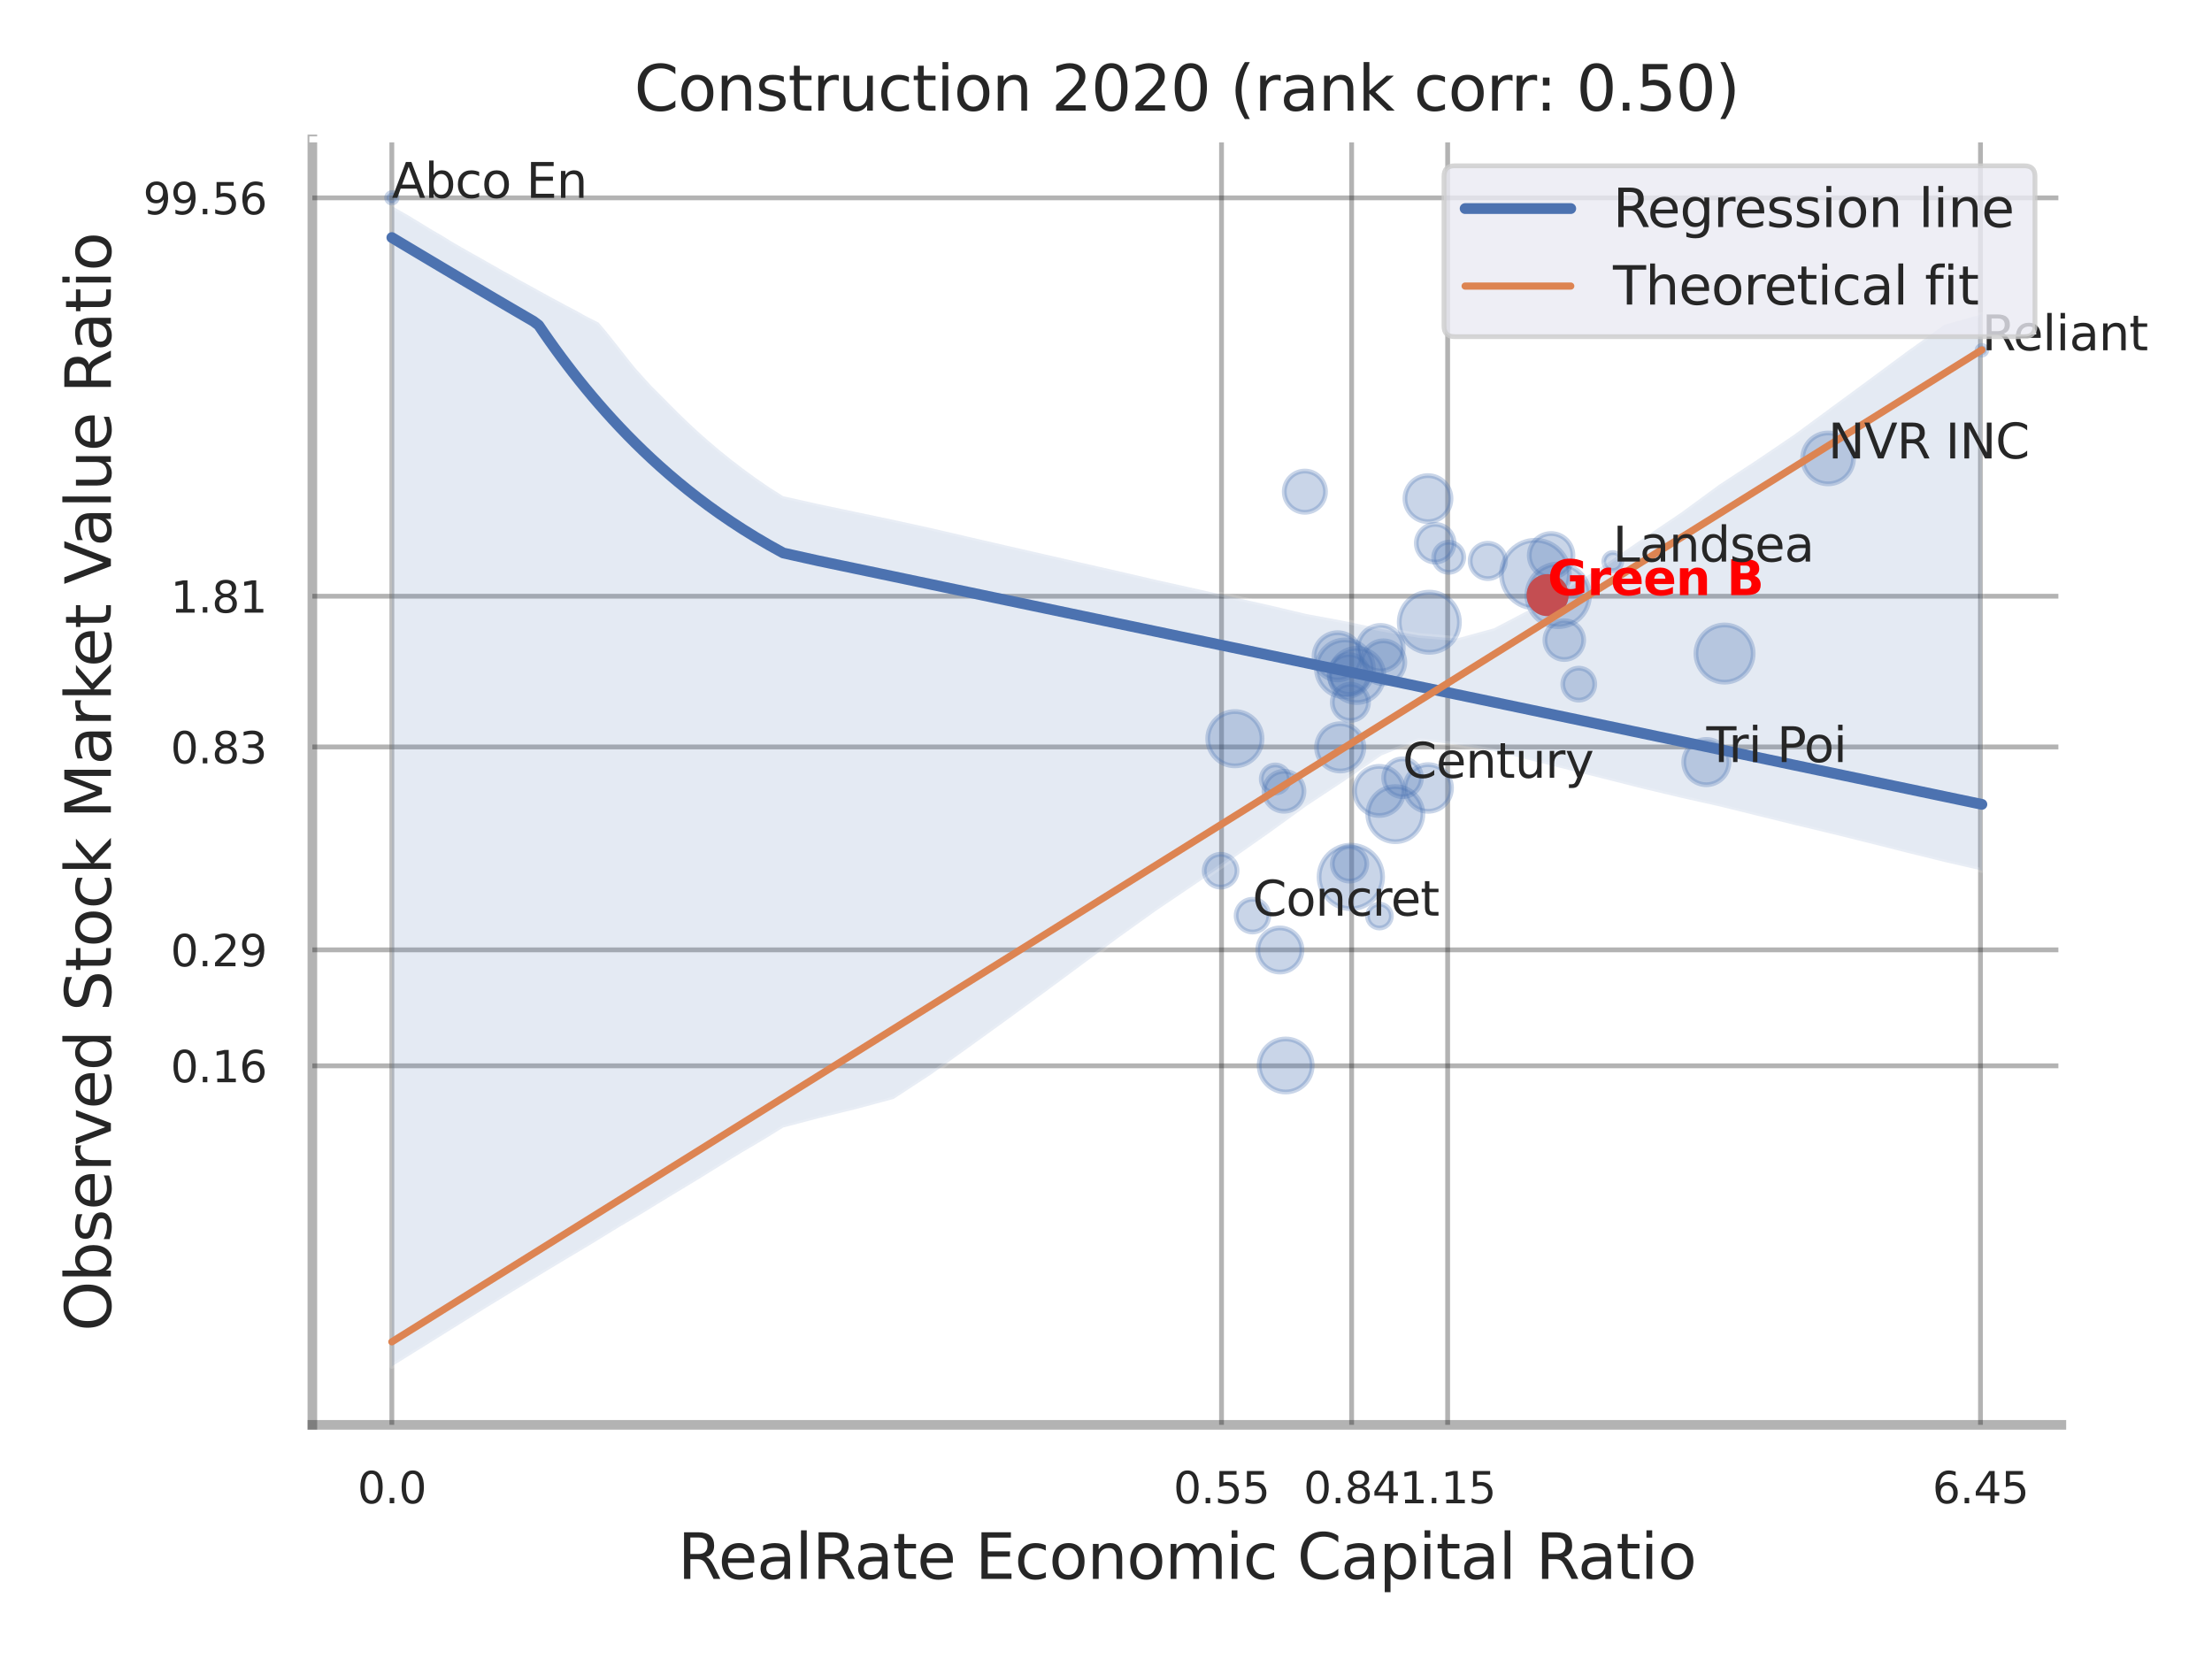 <?xml version="1.0" encoding="utf-8" standalone="no"?>
<!DOCTYPE svg PUBLIC "-//W3C//DTD SVG 1.1//EN"
  "http://www.w3.org/Graphics/SVG/1.1/DTD/svg11.dtd">
<svg xmlns:xlink="http://www.w3.org/1999/xlink" width="460.8pt" height="345.6pt" viewBox="0 0 460.8 345.6" xmlns="http://www.w3.org/2000/svg" version="1.1">
 <defs>
  <style type="text/css">*{stroke-linejoin: round; stroke-linecap: butt}</style>
 </defs>
 <g id="figure_1">
  <g id="patch_1">
   <path d="M 0 345.6 
L 460.8 345.6 
L 460.8 0 
L 0 0 
z
" style="fill: #ffffff"/>
  </g>
  <g id="axes_1">
   <g id="patch_2">
    <path d="M 65.07 296.82 
L 429.423 296.82 
L 429.423 29.04 
L 65.07 29.04 
z
" style="fill: #ffffff"/>
   </g>
   <g id="matplotlib.axis_1">
    <g id="xtick_1">
     <g id="line2d_1">
      <path d="M 81.624 296.82 
L 81.624 29.04 
" clip-path="url(#p4fc8c7a33c)" style="fill: none; stroke: #000000; stroke-opacity: 0.3; stroke-linecap: round"/>
     </g>
     <g id="text_1">
      <!-- 0.0 -->
      <g style="fill: #262626" transform="translate(74.468 313.159) scale(0.09 -0.09)">
       <defs>
        <path id="DejaVuSans-30" d="M 2034 4250 
Q 1547 4250 1301 3770 
Q 1056 3291 1056 2328 
Q 1056 1369 1301 889 
Q 1547 409 2034 409 
Q 2525 409 2770 889 
Q 3016 1369 3016 2328 
Q 3016 3291 2770 3770 
Q 2525 4250 2034 4250 
z
M 2034 4750 
Q 2819 4750 3233 4129 
Q 3647 3509 3647 2328 
Q 3647 1150 3233 529 
Q 2819 -91 2034 -91 
Q 1250 -91 836 529 
Q 422 1150 422 2328 
Q 422 3509 836 4129 
Q 1250 4750 2034 4750 
z
" transform="scale(0.016)"/>
        <path id="DejaVuSans-2e" d="M 684 794 
L 1344 794 
L 1344 0 
L 684 0 
L 684 794 
z
" transform="scale(0.016)"/>
       </defs>
       <use xlink:href="#DejaVuSans-30"/>
       <use xlink:href="#DejaVuSans-2e" x="63.623"/>
       <use xlink:href="#DejaVuSans-30" x="95.41"/>
      </g>
     </g>
    </g>
    <g id="xtick_2">
     <g id="line2d_2">
      <path d="M 254.463 296.82 
L 254.463 29.04 
" clip-path="url(#p4fc8c7a33c)" style="fill: none; stroke: #000000; stroke-opacity: 0.3; stroke-linecap: round"/>
     </g>
     <g id="text_2">
      <!-- 0.55 -->
      <g style="fill: #262626" transform="translate(244.443 313.159) scale(0.09 -0.09)">
       <defs>
        <path id="DejaVuSans-35" d="M 691 4666 
L 3169 4666 
L 3169 4134 
L 1269 4134 
L 1269 2991 
Q 1406 3038 1543 3061 
Q 1681 3084 1819 3084 
Q 2600 3084 3056 2656 
Q 3513 2228 3513 1497 
Q 3513 744 3044 326 
Q 2575 -91 1722 -91 
Q 1428 -91 1123 -41 
Q 819 9 494 109 
L 494 744 
Q 775 591 1075 516 
Q 1375 441 1709 441 
Q 2250 441 2565 725 
Q 2881 1009 2881 1497 
Q 2881 1984 2565 2268 
Q 2250 2553 1709 2553 
Q 1456 2553 1204 2497 
Q 953 2441 691 2322 
L 691 4666 
z
" transform="scale(0.016)"/>
       </defs>
       <use xlink:href="#DejaVuSans-30"/>
       <use xlink:href="#DejaVuSans-2e" x="63.623"/>
       <use xlink:href="#DejaVuSans-35" x="95.41"/>
       <use xlink:href="#DejaVuSans-35" x="159.033"/>
      </g>
     </g>
    </g>
    <g id="xtick_3">
     <g id="line2d_3">
      <path d="M 281.567 296.82 
L 281.567 29.04 
" clip-path="url(#p4fc8c7a33c)" style="fill: none; stroke: #000000; stroke-opacity: 0.3; stroke-linecap: round"/>
     </g>
     <g id="text_3">
      <!-- 0.84 -->
      <g style="fill: #262626" transform="translate(271.547 313.159) scale(0.09 -0.09)">
       <defs>
        <path id="DejaVuSans-38" d="M 2034 2216 
Q 1584 2216 1326 1975 
Q 1069 1734 1069 1313 
Q 1069 891 1326 650 
Q 1584 409 2034 409 
Q 2484 409 2743 651 
Q 3003 894 3003 1313 
Q 3003 1734 2745 1975 
Q 2488 2216 2034 2216 
z
M 1403 2484 
Q 997 2584 770 2862 
Q 544 3141 544 3541 
Q 544 4100 942 4425 
Q 1341 4750 2034 4750 
Q 2731 4750 3128 4425 
Q 3525 4100 3525 3541 
Q 3525 3141 3298 2862 
Q 3072 2584 2669 2484 
Q 3125 2378 3379 2068 
Q 3634 1759 3634 1313 
Q 3634 634 3220 271 
Q 2806 -91 2034 -91 
Q 1263 -91 848 271 
Q 434 634 434 1313 
Q 434 1759 690 2068 
Q 947 2378 1403 2484 
z
M 1172 3481 
Q 1172 3119 1398 2916 
Q 1625 2713 2034 2713 
Q 2441 2713 2670 2916 
Q 2900 3119 2900 3481 
Q 2900 3844 2670 4047 
Q 2441 4250 2034 4250 
Q 1625 4250 1398 4047 
Q 1172 3844 1172 3481 
z
" transform="scale(0.016)"/>
        <path id="DejaVuSans-34" d="M 2419 4116 
L 825 1625 
L 2419 1625 
L 2419 4116 
z
M 2253 4666 
L 3047 4666 
L 3047 1625 
L 3713 1625 
L 3713 1100 
L 3047 1100 
L 3047 0 
L 2419 0 
L 2419 1100 
L 313 1100 
L 313 1709 
L 2253 4666 
z
" transform="scale(0.016)"/>
       </defs>
       <use xlink:href="#DejaVuSans-30"/>
       <use xlink:href="#DejaVuSans-2e" x="63.623"/>
       <use xlink:href="#DejaVuSans-38" x="95.41"/>
       <use xlink:href="#DejaVuSans-34" x="159.033"/>
      </g>
     </g>
    </g>
    <g id="xtick_4">
     <g id="line2d_4">
      <path d="M 301.573 296.82 
L 301.573 29.04 
" clip-path="url(#p4fc8c7a33c)" style="fill: none; stroke: #000000; stroke-opacity: 0.3; stroke-linecap: round"/>
     </g>
     <g id="text_4">
      <!-- 1.15 -->
      <g style="fill: #262626" transform="translate(291.553 313.159) scale(0.09 -0.09)">
       <defs>
        <path id="DejaVuSans-31" d="M 794 531 
L 1825 531 
L 1825 4091 
L 703 3866 
L 703 4441 
L 1819 4666 
L 2450 4666 
L 2450 531 
L 3481 531 
L 3481 0 
L 794 0 
L 794 531 
z
" transform="scale(0.016)"/>
       </defs>
       <use xlink:href="#DejaVuSans-31"/>
       <use xlink:href="#DejaVuSans-2e" x="63.623"/>
       <use xlink:href="#DejaVuSans-31" x="95.41"/>
       <use xlink:href="#DejaVuSans-35" x="159.033"/>
      </g>
     </g>
    </g>
    <g id="xtick_5">
     <g id="line2d_5">
      <path d="M 412.571 296.82 
L 412.571 29.04 
" clip-path="url(#p4fc8c7a33c)" style="fill: none; stroke: #000000; stroke-opacity: 0.3; stroke-linecap: round"/>
     </g>
     <g id="text_5">
      <!-- 6.45 -->
      <g style="fill: #262626" transform="translate(402.552 313.159) scale(0.09 -0.09)">
       <defs>
        <path id="DejaVuSans-36" d="M 2113 2584 
Q 1688 2584 1439 2293 
Q 1191 2003 1191 1497 
Q 1191 994 1439 701 
Q 1688 409 2113 409 
Q 2538 409 2786 701 
Q 3034 994 3034 1497 
Q 3034 2003 2786 2293 
Q 2538 2584 2113 2584 
z
M 3366 4563 
L 3366 3988 
Q 3128 4100 2886 4159 
Q 2644 4219 2406 4219 
Q 1781 4219 1451 3797 
Q 1122 3375 1075 2522 
Q 1259 2794 1537 2939 
Q 1816 3084 2150 3084 
Q 2853 3084 3261 2657 
Q 3669 2231 3669 1497 
Q 3669 778 3244 343 
Q 2819 -91 2113 -91 
Q 1303 -91 875 529 
Q 447 1150 447 2328 
Q 447 3434 972 4092 
Q 1497 4750 2381 4750 
Q 2619 4750 2861 4703 
Q 3103 4656 3366 4563 
z
" transform="scale(0.016)"/>
       </defs>
       <use xlink:href="#DejaVuSans-36"/>
       <use xlink:href="#DejaVuSans-2e" x="63.623"/>
       <use xlink:href="#DejaVuSans-34" x="95.41"/>
       <use xlink:href="#DejaVuSans-35" x="159.033"/>
      </g>
     </g>
    </g>
    <g id="xtick_6"/>
    <g id="xtick_7"/>
    <g id="xtick_8"/>
    <g id="xtick_9"/>
    <g id="text_6">
     <!-- RealRate Economic Capital Ratio -->
     <g style="fill: #262626" transform="translate(141.193 328.908) scale(0.13 -0.13)">
      <defs>
       <path id="DejaVuSans-52" d="M 2841 2188 
Q 3044 2119 3236 1894 
Q 3428 1669 3622 1275 
L 4263 0 
L 3584 0 
L 2988 1197 
Q 2756 1666 2539 1819 
Q 2322 1972 1947 1972 
L 1259 1972 
L 1259 0 
L 628 0 
L 628 4666 
L 2053 4666 
Q 2853 4666 3247 4331 
Q 3641 3997 3641 3322 
Q 3641 2881 3436 2590 
Q 3231 2300 2841 2188 
z
M 1259 4147 
L 1259 2491 
L 2053 2491 
Q 2509 2491 2742 2702 
Q 2975 2913 2975 3322 
Q 2975 3731 2742 3939 
Q 2509 4147 2053 4147 
L 1259 4147 
z
" transform="scale(0.016)"/>
       <path id="DejaVuSans-65" d="M 3597 1894 
L 3597 1613 
L 953 1613 
Q 991 1019 1311 708 
Q 1631 397 2203 397 
Q 2534 397 2845 478 
Q 3156 559 3463 722 
L 3463 178 
Q 3153 47 2828 -22 
Q 2503 -91 2169 -91 
Q 1331 -91 842 396 
Q 353 884 353 1716 
Q 353 2575 817 3079 
Q 1281 3584 2069 3584 
Q 2775 3584 3186 3129 
Q 3597 2675 3597 1894 
z
M 3022 2063 
Q 3016 2534 2758 2815 
Q 2500 3097 2075 3097 
Q 1594 3097 1305 2825 
Q 1016 2553 972 2059 
L 3022 2063 
z
" transform="scale(0.016)"/>
       <path id="DejaVuSans-61" d="M 2194 1759 
Q 1497 1759 1228 1600 
Q 959 1441 959 1056 
Q 959 750 1161 570 
Q 1363 391 1709 391 
Q 2188 391 2477 730 
Q 2766 1069 2766 1631 
L 2766 1759 
L 2194 1759 
z
M 3341 1997 
L 3341 0 
L 2766 0 
L 2766 531 
Q 2569 213 2275 61 
Q 1981 -91 1556 -91 
Q 1019 -91 701 211 
Q 384 513 384 1019 
Q 384 1609 779 1909 
Q 1175 2209 1959 2209 
L 2766 2209 
L 2766 2266 
Q 2766 2663 2505 2880 
Q 2244 3097 1772 3097 
Q 1472 3097 1187 3025 
Q 903 2953 641 2809 
L 641 3341 
Q 956 3463 1253 3523 
Q 1550 3584 1831 3584 
Q 2591 3584 2966 3190 
Q 3341 2797 3341 1997 
z
" transform="scale(0.016)"/>
       <path id="DejaVuSans-6c" d="M 603 4863 
L 1178 4863 
L 1178 0 
L 603 0 
L 603 4863 
z
" transform="scale(0.016)"/>
       <path id="DejaVuSans-74" d="M 1172 4494 
L 1172 3500 
L 2356 3500 
L 2356 3053 
L 1172 3053 
L 1172 1153 
Q 1172 725 1289 603 
Q 1406 481 1766 481 
L 2356 481 
L 2356 0 
L 1766 0 
Q 1100 0 847 248 
Q 594 497 594 1153 
L 594 3053 
L 172 3053 
L 172 3500 
L 594 3500 
L 594 4494 
L 1172 4494 
z
" transform="scale(0.016)"/>
       <path id="DejaVuSans-20" transform="scale(0.016)"/>
       <path id="DejaVuSans-45" d="M 628 4666 
L 3578 4666 
L 3578 4134 
L 1259 4134 
L 1259 2753 
L 3481 2753 
L 3481 2222 
L 1259 2222 
L 1259 531 
L 3634 531 
L 3634 0 
L 628 0 
L 628 4666 
z
" transform="scale(0.016)"/>
       <path id="DejaVuSans-63" d="M 3122 3366 
L 3122 2828 
Q 2878 2963 2633 3030 
Q 2388 3097 2138 3097 
Q 1578 3097 1268 2742 
Q 959 2388 959 1747 
Q 959 1106 1268 751 
Q 1578 397 2138 397 
Q 2388 397 2633 464 
Q 2878 531 3122 666 
L 3122 134 
Q 2881 22 2623 -34 
Q 2366 -91 2075 -91 
Q 1284 -91 818 406 
Q 353 903 353 1747 
Q 353 2603 823 3093 
Q 1294 3584 2113 3584 
Q 2378 3584 2631 3529 
Q 2884 3475 3122 3366 
z
" transform="scale(0.016)"/>
       <path id="DejaVuSans-6f" d="M 1959 3097 
Q 1497 3097 1228 2736 
Q 959 2375 959 1747 
Q 959 1119 1226 758 
Q 1494 397 1959 397 
Q 2419 397 2687 759 
Q 2956 1122 2956 1747 
Q 2956 2369 2687 2733 
Q 2419 3097 1959 3097 
z
M 1959 3584 
Q 2709 3584 3137 3096 
Q 3566 2609 3566 1747 
Q 3566 888 3137 398 
Q 2709 -91 1959 -91 
Q 1206 -91 779 398 
Q 353 888 353 1747 
Q 353 2609 779 3096 
Q 1206 3584 1959 3584 
z
" transform="scale(0.016)"/>
       <path id="DejaVuSans-6e" d="M 3513 2113 
L 3513 0 
L 2938 0 
L 2938 2094 
Q 2938 2591 2744 2837 
Q 2550 3084 2163 3084 
Q 1697 3084 1428 2787 
Q 1159 2491 1159 1978 
L 1159 0 
L 581 0 
L 581 3500 
L 1159 3500 
L 1159 2956 
Q 1366 3272 1645 3428 
Q 1925 3584 2291 3584 
Q 2894 3584 3203 3211 
Q 3513 2838 3513 2113 
z
" transform="scale(0.016)"/>
       <path id="DejaVuSans-6d" d="M 3328 2828 
Q 3544 3216 3844 3400 
Q 4144 3584 4550 3584 
Q 5097 3584 5394 3201 
Q 5691 2819 5691 2113 
L 5691 0 
L 5113 0 
L 5113 2094 
Q 5113 2597 4934 2840 
Q 4756 3084 4391 3084 
Q 3944 3084 3684 2787 
Q 3425 2491 3425 1978 
L 3425 0 
L 2847 0 
L 2847 2094 
Q 2847 2600 2669 2842 
Q 2491 3084 2119 3084 
Q 1678 3084 1418 2786 
Q 1159 2488 1159 1978 
L 1159 0 
L 581 0 
L 581 3500 
L 1159 3500 
L 1159 2956 
Q 1356 3278 1631 3431 
Q 1906 3584 2284 3584 
Q 2666 3584 2933 3390 
Q 3200 3197 3328 2828 
z
" transform="scale(0.016)"/>
       <path id="DejaVuSans-69" d="M 603 3500 
L 1178 3500 
L 1178 0 
L 603 0 
L 603 3500 
z
M 603 4863 
L 1178 4863 
L 1178 4134 
L 603 4134 
L 603 4863 
z
" transform="scale(0.016)"/>
       <path id="DejaVuSans-43" d="M 4122 4306 
L 4122 3641 
Q 3803 3938 3442 4084 
Q 3081 4231 2675 4231 
Q 1875 4231 1450 3742 
Q 1025 3253 1025 2328 
Q 1025 1406 1450 917 
Q 1875 428 2675 428 
Q 3081 428 3442 575 
Q 3803 722 4122 1019 
L 4122 359 
Q 3791 134 3420 21 
Q 3050 -91 2638 -91 
Q 1578 -91 968 557 
Q 359 1206 359 2328 
Q 359 3453 968 4101 
Q 1578 4750 2638 4750 
Q 3056 4750 3426 4639 
Q 3797 4528 4122 4306 
z
" transform="scale(0.016)"/>
       <path id="DejaVuSans-70" d="M 1159 525 
L 1159 -1331 
L 581 -1331 
L 581 3500 
L 1159 3500 
L 1159 2969 
Q 1341 3281 1617 3432 
Q 1894 3584 2278 3584 
Q 2916 3584 3314 3078 
Q 3713 2572 3713 1747 
Q 3713 922 3314 415 
Q 2916 -91 2278 -91 
Q 1894 -91 1617 61 
Q 1341 213 1159 525 
z
M 3116 1747 
Q 3116 2381 2855 2742 
Q 2594 3103 2138 3103 
Q 1681 3103 1420 2742 
Q 1159 2381 1159 1747 
Q 1159 1113 1420 752 
Q 1681 391 2138 391 
Q 2594 391 2855 752 
Q 3116 1113 3116 1747 
z
" transform="scale(0.016)"/>
      </defs>
      <use xlink:href="#DejaVuSans-52"/>
      <use xlink:href="#DejaVuSans-65" x="64.982"/>
      <use xlink:href="#DejaVuSans-61" x="126.506"/>
      <use xlink:href="#DejaVuSans-6c" x="187.785"/>
      <use xlink:href="#DejaVuSans-52" x="215.568"/>
      <use xlink:href="#DejaVuSans-61" x="282.801"/>
      <use xlink:href="#DejaVuSans-74" x="344.08"/>
      <use xlink:href="#DejaVuSans-65" x="383.289"/>
      <use xlink:href="#DejaVuSans-20" x="444.812"/>
      <use xlink:href="#DejaVuSans-45" x="476.6"/>
      <use xlink:href="#DejaVuSans-63" x="539.783"/>
      <use xlink:href="#DejaVuSans-6f" x="594.764"/>
      <use xlink:href="#DejaVuSans-6e" x="655.945"/>
      <use xlink:href="#DejaVuSans-6f" x="719.324"/>
      <use xlink:href="#DejaVuSans-6d" x="780.506"/>
      <use xlink:href="#DejaVuSans-69" x="877.918"/>
      <use xlink:href="#DejaVuSans-63" x="905.701"/>
      <use xlink:href="#DejaVuSans-20" x="960.682"/>
      <use xlink:href="#DejaVuSans-43" x="992.469"/>
      <use xlink:href="#DejaVuSans-61" x="1062.293"/>
      <use xlink:href="#DejaVuSans-70" x="1123.572"/>
      <use xlink:href="#DejaVuSans-69" x="1187.049"/>
      <use xlink:href="#DejaVuSans-74" x="1214.832"/>
      <use xlink:href="#DejaVuSans-61" x="1254.041"/>
      <use xlink:href="#DejaVuSans-6c" x="1315.32"/>
      <use xlink:href="#DejaVuSans-20" x="1343.104"/>
      <use xlink:href="#DejaVuSans-52" x="1374.891"/>
      <use xlink:href="#DejaVuSans-61" x="1442.123"/>
      <use xlink:href="#DejaVuSans-74" x="1503.402"/>
      <use xlink:href="#DejaVuSans-69" x="1542.611"/>
      <use xlink:href="#DejaVuSans-6f" x="1570.395"/>
     </g>
    </g>
   </g>
   <g id="matplotlib.axis_2">
    <g id="ytick_1">
     <g id="line2d_6">
      <path d="M 65.07 222.032 
L 429.423 222.032 
" clip-path="url(#p4fc8c7a33c)" style="fill: none; stroke: #000000; stroke-opacity: 0.3; stroke-linecap: round"/>
     </g>
     <g id="text_7">
      <!-- 0.16 -->
      <g style="fill: #262626" transform="translate(35.531 225.451) scale(0.09 -0.09)">
       <use xlink:href="#DejaVuSans-30"/>
       <use xlink:href="#DejaVuSans-2e" x="63.623"/>
       <use xlink:href="#DejaVuSans-31" x="95.41"/>
       <use xlink:href="#DejaVuSans-36" x="159.033"/>
      </g>
     </g>
    </g>
    <g id="ytick_2">
     <g id="line2d_7">
      <path d="M 65.07 197.875 
L 429.423 197.875 
" clip-path="url(#p4fc8c7a33c)" style="fill: none; stroke: #000000; stroke-opacity: 0.3; stroke-linecap: round"/>
     </g>
     <g id="text_8">
      <!-- 0.29 -->
      <g style="fill: #262626" transform="translate(35.531 201.295) scale(0.09 -0.09)">
       <defs>
        <path id="DejaVuSans-32" d="M 1228 531 
L 3431 531 
L 3431 0 
L 469 0 
L 469 531 
Q 828 903 1448 1529 
Q 2069 2156 2228 2338 
Q 2531 2678 2651 2914 
Q 2772 3150 2772 3378 
Q 2772 3750 2511 3984 
Q 2250 4219 1831 4219 
Q 1534 4219 1204 4116 
Q 875 4013 500 3803 
L 500 4441 
Q 881 4594 1212 4672 
Q 1544 4750 1819 4750 
Q 2544 4750 2975 4387 
Q 3406 4025 3406 3419 
Q 3406 3131 3298 2873 
Q 3191 2616 2906 2266 
Q 2828 2175 2409 1742 
Q 1991 1309 1228 531 
z
" transform="scale(0.016)"/>
        <path id="DejaVuSans-39" d="M 703 97 
L 703 672 
Q 941 559 1184 500 
Q 1428 441 1663 441 
Q 2288 441 2617 861 
Q 2947 1281 2994 2138 
Q 2813 1869 2534 1725 
Q 2256 1581 1919 1581 
Q 1219 1581 811 2004 
Q 403 2428 403 3163 
Q 403 3881 828 4315 
Q 1253 4750 1959 4750 
Q 2769 4750 3195 4129 
Q 3622 3509 3622 2328 
Q 3622 1225 3098 567 
Q 2575 -91 1691 -91 
Q 1453 -91 1209 -44 
Q 966 3 703 97 
z
M 1959 2075 
Q 2384 2075 2632 2365 
Q 2881 2656 2881 3163 
Q 2881 3666 2632 3958 
Q 2384 4250 1959 4250 
Q 1534 4250 1286 3958 
Q 1038 3666 1038 3163 
Q 1038 2656 1286 2365 
Q 1534 2075 1959 2075 
z
" transform="scale(0.016)"/>
       </defs>
       <use xlink:href="#DejaVuSans-30"/>
       <use xlink:href="#DejaVuSans-2e" x="63.623"/>
       <use xlink:href="#DejaVuSans-32" x="95.41"/>
       <use xlink:href="#DejaVuSans-39" x="159.033"/>
      </g>
     </g>
    </g>
    <g id="ytick_3">
     <g id="line2d_8">
      <path d="M 65.07 155.602 
L 429.423 155.602 
" clip-path="url(#p4fc8c7a33c)" style="fill: none; stroke: #000000; stroke-opacity: 0.3; stroke-linecap: round"/>
     </g>
     <g id="text_9">
      <!-- 0.83 -->
      <g style="fill: #262626" transform="translate(35.531 159.021) scale(0.09 -0.09)">
       <defs>
        <path id="DejaVuSans-33" d="M 2597 2516 
Q 3050 2419 3304 2112 
Q 3559 1806 3559 1356 
Q 3559 666 3084 287 
Q 2609 -91 1734 -91 
Q 1441 -91 1130 -33 
Q 819 25 488 141 
L 488 750 
Q 750 597 1062 519 
Q 1375 441 1716 441 
Q 2309 441 2620 675 
Q 2931 909 2931 1356 
Q 2931 1769 2642 2001 
Q 2353 2234 1838 2234 
L 1294 2234 
L 1294 2753 
L 1863 2753 
Q 2328 2753 2575 2939 
Q 2822 3125 2822 3475 
Q 2822 3834 2567 4026 
Q 2313 4219 1838 4219 
Q 1578 4219 1281 4162 
Q 984 4106 628 3988 
L 628 4550 
Q 988 4650 1302 4700 
Q 1616 4750 1894 4750 
Q 2613 4750 3031 4423 
Q 3450 4097 3450 3541 
Q 3450 3153 3228 2886 
Q 3006 2619 2597 2516 
z
" transform="scale(0.016)"/>
       </defs>
       <use xlink:href="#DejaVuSans-30"/>
       <use xlink:href="#DejaVuSans-2e" x="63.623"/>
       <use xlink:href="#DejaVuSans-38" x="95.41"/>
       <use xlink:href="#DejaVuSans-33" x="159.033"/>
      </g>
     </g>
    </g>
    <g id="ytick_4">
     <g id="line2d_9">
      <path d="M 65.07 124.199 
L 429.423 124.199 
" clip-path="url(#p4fc8c7a33c)" style="fill: none; stroke: #000000; stroke-opacity: 0.3; stroke-linecap: round"/>
     </g>
     <g id="text_10">
      <!-- 1.81 -->
      <g style="fill: #262626" transform="translate(35.531 127.618) scale(0.09 -0.09)">
       <use xlink:href="#DejaVuSans-31"/>
       <use xlink:href="#DejaVuSans-2e" x="63.623"/>
       <use xlink:href="#DejaVuSans-38" x="95.41"/>
       <use xlink:href="#DejaVuSans-31" x="159.033"/>
      </g>
     </g>
    </g>
    <g id="ytick_5">
     <g id="line2d_10">
      <path d="M 65.07 41.217 
L 429.423 41.217 
" clip-path="url(#p4fc8c7a33c)" style="fill: none; stroke: #000000; stroke-opacity: 0.3; stroke-linecap: round"/>
     </g>
     <g id="text_11">
      <!-- 99.56 -->
      <g style="fill: #262626" transform="translate(29.805 44.637) scale(0.09 -0.09)">
       <use xlink:href="#DejaVuSans-39"/>
       <use xlink:href="#DejaVuSans-39" x="63.623"/>
       <use xlink:href="#DejaVuSans-2e" x="127.246"/>
       <use xlink:href="#DejaVuSans-35" x="159.033"/>
       <use xlink:href="#DejaVuSans-36" x="222.656"/>
      </g>
     </g>
    </g>
    <g id="ytick_6"/>
    <g id="ytick_7"/>
    <g id="ytick_8"/>
    <g id="ytick_9"/>
    <g id="text_12">
     <!-- Observed Stock Market Value Ratio -->
     <g style="fill: #262626" transform="translate(23.101 277.332) rotate(-90) scale(0.13 -0.13)">
      <defs>
       <path id="DejaVuSans-4f" d="M 2522 4238 
Q 1834 4238 1429 3725 
Q 1025 3213 1025 2328 
Q 1025 1447 1429 934 
Q 1834 422 2522 422 
Q 3209 422 3611 934 
Q 4013 1447 4013 2328 
Q 4013 3213 3611 3725 
Q 3209 4238 2522 4238 
z
M 2522 4750 
Q 3503 4750 4090 4092 
Q 4678 3434 4678 2328 
Q 4678 1225 4090 567 
Q 3503 -91 2522 -91 
Q 1538 -91 948 565 
Q 359 1222 359 2328 
Q 359 3434 948 4092 
Q 1538 4750 2522 4750 
z
" transform="scale(0.016)"/>
       <path id="DejaVuSans-62" d="M 3116 1747 
Q 3116 2381 2855 2742 
Q 2594 3103 2138 3103 
Q 1681 3103 1420 2742 
Q 1159 2381 1159 1747 
Q 1159 1113 1420 752 
Q 1681 391 2138 391 
Q 2594 391 2855 752 
Q 3116 1113 3116 1747 
z
M 1159 2969 
Q 1341 3281 1617 3432 
Q 1894 3584 2278 3584 
Q 2916 3584 3314 3078 
Q 3713 2572 3713 1747 
Q 3713 922 3314 415 
Q 2916 -91 2278 -91 
Q 1894 -91 1617 61 
Q 1341 213 1159 525 
L 1159 0 
L 581 0 
L 581 4863 
L 1159 4863 
L 1159 2969 
z
" transform="scale(0.016)"/>
       <path id="DejaVuSans-73" d="M 2834 3397 
L 2834 2853 
Q 2591 2978 2328 3040 
Q 2066 3103 1784 3103 
Q 1356 3103 1142 2972 
Q 928 2841 928 2578 
Q 928 2378 1081 2264 
Q 1234 2150 1697 2047 
L 1894 2003 
Q 2506 1872 2764 1633 
Q 3022 1394 3022 966 
Q 3022 478 2636 193 
Q 2250 -91 1575 -91 
Q 1294 -91 989 -36 
Q 684 19 347 128 
L 347 722 
Q 666 556 975 473 
Q 1284 391 1588 391 
Q 1994 391 2212 530 
Q 2431 669 2431 922 
Q 2431 1156 2273 1281 
Q 2116 1406 1581 1522 
L 1381 1569 
Q 847 1681 609 1914 
Q 372 2147 372 2553 
Q 372 3047 722 3315 
Q 1072 3584 1716 3584 
Q 2034 3584 2315 3537 
Q 2597 3491 2834 3397 
z
" transform="scale(0.016)"/>
       <path id="DejaVuSans-72" d="M 2631 2963 
Q 2534 3019 2420 3045 
Q 2306 3072 2169 3072 
Q 1681 3072 1420 2755 
Q 1159 2438 1159 1844 
L 1159 0 
L 581 0 
L 581 3500 
L 1159 3500 
L 1159 2956 
Q 1341 3275 1631 3429 
Q 1922 3584 2338 3584 
Q 2397 3584 2469 3576 
Q 2541 3569 2628 3553 
L 2631 2963 
z
" transform="scale(0.016)"/>
       <path id="DejaVuSans-76" d="M 191 3500 
L 800 3500 
L 1894 563 
L 2988 3500 
L 3597 3500 
L 2284 0 
L 1503 0 
L 191 3500 
z
" transform="scale(0.016)"/>
       <path id="DejaVuSans-64" d="M 2906 2969 
L 2906 4863 
L 3481 4863 
L 3481 0 
L 2906 0 
L 2906 525 
Q 2725 213 2448 61 
Q 2172 -91 1784 -91 
Q 1150 -91 751 415 
Q 353 922 353 1747 
Q 353 2572 751 3078 
Q 1150 3584 1784 3584 
Q 2172 3584 2448 3432 
Q 2725 3281 2906 2969 
z
M 947 1747 
Q 947 1113 1208 752 
Q 1469 391 1925 391 
Q 2381 391 2643 752 
Q 2906 1113 2906 1747 
Q 2906 2381 2643 2742 
Q 2381 3103 1925 3103 
Q 1469 3103 1208 2742 
Q 947 2381 947 1747 
z
" transform="scale(0.016)"/>
       <path id="DejaVuSans-53" d="M 3425 4513 
L 3425 3897 
Q 3066 4069 2747 4153 
Q 2428 4238 2131 4238 
Q 1616 4238 1336 4038 
Q 1056 3838 1056 3469 
Q 1056 3159 1242 3001 
Q 1428 2844 1947 2747 
L 2328 2669 
Q 3034 2534 3370 2195 
Q 3706 1856 3706 1288 
Q 3706 609 3251 259 
Q 2797 -91 1919 -91 
Q 1588 -91 1214 -16 
Q 841 59 441 206 
L 441 856 
Q 825 641 1194 531 
Q 1563 422 1919 422 
Q 2459 422 2753 634 
Q 3047 847 3047 1241 
Q 3047 1584 2836 1778 
Q 2625 1972 2144 2069 
L 1759 2144 
Q 1053 2284 737 2584 
Q 422 2884 422 3419 
Q 422 4038 858 4394 
Q 1294 4750 2059 4750 
Q 2388 4750 2728 4690 
Q 3069 4631 3425 4513 
z
" transform="scale(0.016)"/>
       <path id="DejaVuSans-6b" d="M 581 4863 
L 1159 4863 
L 1159 1991 
L 2875 3500 
L 3609 3500 
L 1753 1863 
L 3688 0 
L 2938 0 
L 1159 1709 
L 1159 0 
L 581 0 
L 581 4863 
z
" transform="scale(0.016)"/>
       <path id="DejaVuSans-4d" d="M 628 4666 
L 1569 4666 
L 2759 1491 
L 3956 4666 
L 4897 4666 
L 4897 0 
L 4281 0 
L 4281 4097 
L 3078 897 
L 2444 897 
L 1241 4097 
L 1241 0 
L 628 0 
L 628 4666 
z
" transform="scale(0.016)"/>
       <path id="DejaVuSans-56" d="M 1831 0 
L 50 4666 
L 709 4666 
L 2188 738 
L 3669 4666 
L 4325 4666 
L 2547 0 
L 1831 0 
z
" transform="scale(0.016)"/>
       <path id="DejaVuSans-75" d="M 544 1381 
L 544 3500 
L 1119 3500 
L 1119 1403 
Q 1119 906 1312 657 
Q 1506 409 1894 409 
Q 2359 409 2629 706 
Q 2900 1003 2900 1516 
L 2900 3500 
L 3475 3500 
L 3475 0 
L 2900 0 
L 2900 538 
Q 2691 219 2414 64 
Q 2138 -91 1772 -91 
Q 1169 -91 856 284 
Q 544 659 544 1381 
z
M 1991 3584 
L 1991 3584 
z
" transform="scale(0.016)"/>
      </defs>
      <use xlink:href="#DejaVuSans-4f"/>
      <use xlink:href="#DejaVuSans-62" x="78.711"/>
      <use xlink:href="#DejaVuSans-73" x="142.188"/>
      <use xlink:href="#DejaVuSans-65" x="194.287"/>
      <use xlink:href="#DejaVuSans-72" x="255.811"/>
      <use xlink:href="#DejaVuSans-76" x="296.924"/>
      <use xlink:href="#DejaVuSans-65" x="356.104"/>
      <use xlink:href="#DejaVuSans-64" x="417.627"/>
      <use xlink:href="#DejaVuSans-20" x="481.104"/>
      <use xlink:href="#DejaVuSans-53" x="512.891"/>
      <use xlink:href="#DejaVuSans-74" x="576.367"/>
      <use xlink:href="#DejaVuSans-6f" x="615.576"/>
      <use xlink:href="#DejaVuSans-63" x="676.758"/>
      <use xlink:href="#DejaVuSans-6b" x="731.738"/>
      <use xlink:href="#DejaVuSans-20" x="789.648"/>
      <use xlink:href="#DejaVuSans-4d" x="821.436"/>
      <use xlink:href="#DejaVuSans-61" x="907.715"/>
      <use xlink:href="#DejaVuSans-72" x="968.994"/>
      <use xlink:href="#DejaVuSans-6b" x="1010.107"/>
      <use xlink:href="#DejaVuSans-65" x="1064.393"/>
      <use xlink:href="#DejaVuSans-74" x="1125.916"/>
      <use xlink:href="#DejaVuSans-20" x="1165.125"/>
      <use xlink:href="#DejaVuSans-56" x="1196.912"/>
      <use xlink:href="#DejaVuSans-61" x="1257.57"/>
      <use xlink:href="#DejaVuSans-6c" x="1318.85"/>
      <use xlink:href="#DejaVuSans-75" x="1346.633"/>
      <use xlink:href="#DejaVuSans-65" x="1410.012"/>
      <use xlink:href="#DejaVuSans-20" x="1471.535"/>
      <use xlink:href="#DejaVuSans-52" x="1503.322"/>
      <use xlink:href="#DejaVuSans-61" x="1570.555"/>
      <use xlink:href="#DejaVuSans-74" x="1631.834"/>
      <use xlink:href="#DejaVuSans-69" x="1671.043"/>
      <use xlink:href="#DejaVuSans-6f" x="1698.826"/>
     </g>
    </g>
   </g>
   <g id="PathCollection_1">
    <path d="M 282.647 146.346 
C 284.143 146.346 285.578 145.752 286.636 144.694 
C 287.694 143.636 288.288 142.201 288.288 140.705 
C 288.288 139.209 287.694 137.774 286.636 136.716 
C 285.578 135.658 284.143 135.064 282.647 135.064 
C 281.151 135.064 279.716 135.658 278.658 136.716 
C 277.601 137.774 277.006 139.209 277.006 140.705 
C 277.006 142.201 277.601 143.636 278.658 144.694 
C 279.716 145.752 281.151 146.346 282.647 146.346 
z
" clip-path="url(#p4fc8c7a33c)" style="fill: #4c72b0; fill-opacity: 0.3; stroke: #4c72b0; stroke-opacity: 0.3"/>
    <path d="M 324.606 130.538 
C 326.336 130.538 327.995 129.85 329.219 128.627 
C 330.442 127.404 331.129 125.745 331.129 124.015 
C 331.129 122.285 330.442 120.625 329.219 119.402 
C 327.995 118.179 326.336 117.492 324.606 117.492 
C 322.876 117.492 321.217 118.179 319.994 119.402 
C 318.77 120.625 318.083 122.285 318.083 124.015 
C 318.083 125.745 318.77 127.404 319.994 128.627 
C 321.217 129.85 322.876 130.538 324.606 130.538 
z
" clip-path="url(#p4fc8c7a33c)" style="fill: #4c72b0; fill-opacity: 0.3; stroke: #4c72b0; stroke-opacity: 0.3"/>
    <path d="M 278.661 141.639 
C 279.966 141.639 281.217 141.12 282.14 140.198 
C 283.062 139.275 283.581 138.024 283.581 136.719 
C 283.581 135.414 283.062 134.163 282.14 133.24 
C 281.217 132.317 279.966 131.799 278.661 131.799 
C 277.356 131.799 276.105 132.317 275.182 133.24 
C 274.26 134.163 273.741 135.414 273.741 136.719 
C 273.741 138.024 274.26 139.275 275.182 140.198 
C 276.105 141.12 277.356 141.639 278.661 141.639 
z
" clip-path="url(#p4fc8c7a33c)" style="fill: #4c72b0; fill-opacity: 0.3; stroke: #4c72b0; stroke-opacity: 0.3"/>
    <path d="M 267.83 227.479 
C 269.294 227.479 270.698 226.897 271.734 225.861 
C 272.769 224.826 273.351 223.422 273.351 221.957 
C 273.351 220.493 272.769 219.088 271.734 218.053 
C 270.698 217.018 269.294 216.436 267.83 216.436 
C 266.365 216.436 264.961 217.018 263.925 218.053 
C 262.89 219.088 262.308 220.493 262.308 221.957 
C 262.308 223.422 262.89 224.826 263.925 225.861 
C 264.961 226.897 266.365 227.479 267.83 227.479 
z
" clip-path="url(#p4fc8c7a33c)" style="fill: #4c72b0; fill-opacity: 0.3; stroke: #4c72b0; stroke-opacity: 0.3"/>
    <path d="M 328.889 145.85 
C 329.772 145.85 330.619 145.499 331.244 144.874 
C 331.868 144.25 332.219 143.403 332.219 142.52 
C 332.219 141.637 331.868 140.79 331.244 140.166 
C 330.619 139.541 329.772 139.19 328.889 139.19 
C 328.006 139.19 327.159 139.541 326.535 140.166 
C 325.911 140.79 325.56 141.637 325.56 142.52 
C 325.56 143.403 325.911 144.25 326.535 144.874 
C 327.159 145.499 328.006 145.85 328.889 145.85 
z
" clip-path="url(#p4fc8c7a33c)" style="fill: #4c72b0; fill-opacity: 0.3; stroke: #4c72b0; stroke-opacity: 0.3"/>
    <path d="M 301.793 119.221 
C 302.622 119.221 303.418 118.892 304.005 118.305 
C 304.591 117.718 304.921 116.923 304.921 116.093 
C 304.921 115.263 304.591 114.468 304.005 113.881 
C 303.418 113.295 302.622 112.965 301.793 112.965 
C 300.963 112.965 300.167 113.295 299.581 113.881 
C 298.994 114.468 298.665 115.263 298.665 116.093 
C 298.665 116.923 298.994 117.718 299.581 118.305 
C 300.167 118.892 300.963 119.221 301.793 119.221 
z
" clip-path="url(#p4fc8c7a33c)" style="fill: #4c72b0; fill-opacity: 0.3; stroke: #4c72b0; stroke-opacity: 0.3"/>
    <path d="M 280.165 145.177 
C 281.739 145.177 283.248 144.552 284.361 143.439 
C 285.474 142.327 286.099 140.817 286.099 139.244 
C 286.099 137.67 285.474 136.161 284.361 135.048 
C 283.248 133.935 281.739 133.31 280.165 133.31 
C 278.592 133.31 277.082 133.935 275.97 135.048 
C 274.857 136.161 274.232 137.67 274.232 139.244 
C 274.232 140.817 274.857 142.327 275.97 143.439 
C 277.082 144.552 278.592 145.177 280.165 145.177 
z
" clip-path="url(#p4fc8c7a33c)" style="fill: #4c72b0; fill-opacity: 0.3; stroke: #4c72b0; stroke-opacity: 0.3"/>
    <path d="M 288.184 142.425 
C 289.368 142.425 290.504 141.955 291.341 141.118 
C 292.178 140.28 292.649 139.144 292.649 137.96 
C 292.649 136.776 292.178 135.64 291.341 134.803 
C 290.504 133.965 289.368 133.495 288.184 133.495 
C 286.999 133.495 285.864 133.965 285.026 134.803 
C 284.189 135.64 283.718 136.776 283.718 137.96 
C 283.718 139.144 284.189 140.28 285.026 141.118 
C 285.864 141.955 286.999 142.425 288.184 142.425 
z
" clip-path="url(#p4fc8c7a33c)" style="fill: #4c72b0; fill-opacity: 0.3; stroke: #4c72b0; stroke-opacity: 0.3"/>
    <path d="M 287.309 169.882 
C 288.667 169.882 289.969 169.343 290.929 168.383 
C 291.889 167.423 292.428 166.121 292.428 164.763 
C 292.428 163.406 291.889 162.104 290.929 161.144 
C 289.969 160.184 288.667 159.644 287.309 159.644 
C 285.952 159.644 284.65 160.184 283.69 161.144 
C 282.73 162.104 282.19 163.406 282.19 164.763 
C 282.19 166.121 282.73 167.423 283.69 168.383 
C 284.65 169.343 285.952 169.882 287.309 169.882 
z
" clip-path="url(#p4fc8c7a33c)" style="fill: #4c72b0; fill-opacity: 0.3; stroke: #4c72b0; stroke-opacity: 0.3"/>
    <path d="M 297.516 169.01 
C 298.805 169.01 300.042 168.497 300.953 167.586 
C 301.865 166.674 302.377 165.438 302.377 164.149 
C 302.377 162.86 301.865 161.623 300.953 160.712 
C 300.042 159.8 298.805 159.288 297.516 159.288 
C 296.227 159.288 294.99 159.8 294.079 160.712 
C 293.167 161.623 292.655 162.86 292.655 164.149 
C 292.655 165.438 293.167 166.674 294.079 167.586 
C 294.99 168.497 296.227 169.01 297.516 169.01 
z
" clip-path="url(#p4fc8c7a33c)" style="fill: #4c72b0; fill-opacity: 0.3; stroke: #4c72b0; stroke-opacity: 0.3"/>
    <path d="M 359.255 142.109 
C 360.836 142.109 362.352 141.481 363.47 140.363 
C 364.588 139.245 365.216 137.729 365.216 136.148 
C 365.216 134.568 364.588 133.052 363.47 131.934 
C 362.352 130.816 360.836 130.188 359.255 130.188 
C 357.675 130.188 356.158 130.816 355.041 131.934 
C 353.923 133.052 353.295 134.568 353.295 136.148 
C 353.295 137.729 353.923 139.245 355.041 140.363 
C 356.158 141.481 357.675 142.109 359.255 142.109 
z
" clip-path="url(#p4fc8c7a33c)" style="fill: #4c72b0; fill-opacity: 0.3; stroke: #4c72b0; stroke-opacity: 0.3"/>
    <path d="M 280.999 144.639 
C 282.096 144.639 283.149 144.203 283.925 143.427 
C 284.701 142.651 285.137 141.598 285.137 140.501 
C 285.137 139.404 284.701 138.351 283.925 137.575 
C 283.149 136.799 282.096 136.363 280.999 136.363 
C 279.902 136.363 278.849 136.799 278.073 137.575 
C 277.297 138.351 276.861 139.404 276.861 140.501 
C 276.861 141.598 277.297 142.651 278.073 143.427 
C 278.849 144.203 279.902 144.639 280.999 144.639 
z
" clip-path="url(#p4fc8c7a33c)" style="fill: #4c72b0; fill-opacity: 0.3; stroke: #4c72b0; stroke-opacity: 0.3"/>
    <path d="M 267.479 169 
C 268.582 169 269.641 168.562 270.422 167.781 
C 271.202 167.001 271.641 165.942 271.641 164.838 
C 271.641 163.734 271.202 162.675 270.422 161.895 
C 269.641 161.114 268.582 160.676 267.479 160.676 
C 266.375 160.676 265.316 161.114 264.535 161.895 
C 263.755 162.675 263.316 163.734 263.316 164.838 
C 263.316 165.942 263.755 167.001 264.535 167.781 
C 265.316 168.562 266.375 169 267.479 169 
z
" clip-path="url(#p4fc8c7a33c)" style="fill: #4c72b0; fill-opacity: 0.3; stroke: #4c72b0; stroke-opacity: 0.3"/>
    <path d="M 319.85 126.684 
C 321.725 126.684 323.524 125.939 324.85 124.613 
C 326.176 123.287 326.921 121.488 326.921 119.613 
C 326.921 117.738 326.176 115.939 324.85 114.613 
C 323.524 113.287 321.725 112.542 319.85 112.542 
C 317.975 112.542 316.176 113.287 314.85 114.613 
C 313.524 115.939 312.779 117.738 312.779 119.613 
C 312.779 121.488 313.524 123.287 314.85 124.613 
C 316.176 125.939 317.975 126.684 319.85 126.684 
z
" clip-path="url(#p4fc8c7a33c)" style="fill: #4c72b0; fill-opacity: 0.3; stroke: #4c72b0; stroke-opacity: 0.3"/>
    <path d="M 380.821 100.8 
C 382.227 100.8 383.575 100.242 384.569 99.247 
C 385.564 98.253 386.122 96.905 386.122 95.499 
C 386.122 94.093 385.564 92.744 384.569 91.75 
C 383.575 90.756 382.227 90.197 380.821 90.197 
C 379.415 90.197 378.066 90.756 377.072 91.75 
C 376.078 92.744 375.519 94.093 375.519 95.499 
C 375.519 96.905 376.078 98.253 377.072 99.247 
C 378.066 100.242 379.415 100.8 380.821 100.8 
z
" clip-path="url(#p4fc8c7a33c)" style="fill: #4c72b0; fill-opacity: 0.3; stroke: #4c72b0; stroke-opacity: 0.3"/>
    <path d="M 266.62 202.495 
C 267.838 202.495 269.007 202.011 269.869 201.149 
C 270.731 200.287 271.215 199.118 271.215 197.9 
C 271.215 196.681 270.731 195.512 269.869 194.65 
C 269.007 193.788 267.838 193.304 266.62 193.304 
C 265.401 193.304 264.232 193.788 263.37 194.65 
C 262.508 195.512 262.024 196.681 262.024 197.9 
C 262.024 199.118 262.508 200.287 263.37 201.149 
C 264.232 202.011 265.401 202.495 266.62 202.495 
z
" clip-path="url(#p4fc8c7a33c)" style="fill: #4c72b0; fill-opacity: 0.3; stroke: #4c72b0; stroke-opacity: 0.3"/>
    <path d="M 287.587 139.766 
C 288.843 139.766 290.049 139.267 290.937 138.378 
C 291.826 137.49 292.325 136.284 292.325 135.028 
C 292.325 133.771 291.826 132.565 290.937 131.677 
C 290.049 130.788 288.843 130.289 287.587 130.289 
C 286.33 130.289 285.125 130.788 284.236 131.677 
C 283.347 132.565 282.848 133.771 282.848 135.028 
C 282.848 136.284 283.347 137.49 284.236 138.378 
C 285.125 139.267 286.33 139.766 287.587 139.766 
z
" clip-path="url(#p4fc8c7a33c)" style="fill: #4c72b0; fill-opacity: 0.3; stroke: #4c72b0; stroke-opacity: 0.3"/>
    <path d="M 298.975 117.087 
C 300.017 117.087 301.017 116.672 301.754 115.935 
C 302.492 115.198 302.906 114.198 302.906 113.156 
C 302.906 112.114 302.492 111.114 301.754 110.377 
C 301.017 109.64 300.017 109.225 298.975 109.225 
C 297.933 109.225 296.933 109.64 296.196 110.377 
C 295.459 111.114 295.045 112.114 295.045 113.156 
C 295.045 114.198 295.459 115.198 296.196 115.935 
C 296.933 116.672 297.933 117.087 298.975 117.087 
z
" clip-path="url(#p4fc8c7a33c)" style="fill: #4c72b0; fill-opacity: 0.3; stroke: #4c72b0; stroke-opacity: 0.3"/>
    <path d="M 297.755 135.892 
C 299.417 135.892 301.012 135.231 302.188 134.055 
C 303.364 132.88 304.024 131.285 304.024 129.622 
C 304.024 127.96 303.364 126.365 302.188 125.189 
C 301.012 124.013 299.417 123.353 297.755 123.353 
C 296.092 123.353 294.497 124.013 293.322 125.189 
C 292.146 126.365 291.485 127.96 291.485 129.622 
C 291.485 131.285 292.146 132.88 293.322 134.055 
C 294.497 135.231 296.092 135.892 297.755 135.892 
z
" clip-path="url(#p4fc8c7a33c)" style="fill: #4c72b0; fill-opacity: 0.3; stroke: #4c72b0; stroke-opacity: 0.3"/>
    <path d="M 281.404 189.294 
C 283.158 189.294 284.841 188.597 286.081 187.357 
C 287.321 186.116 288.018 184.434 288.018 182.68 
C 288.018 180.926 287.321 179.243 286.081 178.003 
C 284.841 176.763 283.158 176.066 281.404 176.066 
C 279.65 176.066 277.968 176.763 276.728 178.003 
C 275.487 179.243 274.79 180.926 274.79 182.68 
C 274.79 184.434 275.487 186.116 276.728 187.357 
C 277.968 188.597 279.65 189.294 281.404 189.294 
z
" clip-path="url(#p4fc8c7a33c)" style="fill: #4c72b0; fill-opacity: 0.3; stroke: #4c72b0; stroke-opacity: 0.3"/>
    <path d="M 265.661 165.193 
C 266.435 165.193 267.178 164.886 267.726 164.338 
C 268.274 163.79 268.581 163.047 268.581 162.273 
C 268.581 161.498 268.274 160.755 267.726 160.207 
C 267.178 159.66 266.435 159.352 265.661 159.352 
C 264.886 159.352 264.143 159.66 263.595 160.207 
C 263.048 160.755 262.74 161.498 262.74 162.273 
C 262.74 163.047 263.048 163.79 263.595 164.338 
C 264.143 164.886 264.886 165.193 265.661 165.193 
z
" clip-path="url(#p4fc8c7a33c)" style="fill: #4c72b0; fill-opacity: 0.3; stroke: #4c72b0; stroke-opacity: 0.3"/>
    <path d="M 81.631 42.305 
C 81.921 42.305 82.199 42.189 82.404 41.985 
C 82.609 41.78 82.724 41.502 82.724 41.212 
C 82.724 40.922 82.609 40.644 82.404 40.439 
C 82.199 40.234 81.921 40.119 81.631 40.119 
C 81.342 40.119 81.064 40.234 80.859 40.439 
C 80.654 40.644 80.539 40.922 80.539 41.212 
C 80.539 41.502 80.654 41.78 80.859 41.985 
C 81.064 42.189 81.342 42.305 81.631 42.305 
z
" clip-path="url(#p4fc8c7a33c)" style="fill: #4c72b0; fill-opacity: 0.3; stroke: #4c72b0; stroke-opacity: 0.3"/>
    <path d="M 257.249 159.544 
C 258.749 159.544 260.188 158.948 261.249 157.887 
C 262.31 156.827 262.906 155.388 262.906 153.888 
C 262.906 152.387 262.31 150.949 261.249 149.888 
C 260.188 148.827 258.749 148.231 257.249 148.231 
C 255.749 148.231 254.31 148.827 253.249 149.888 
C 252.189 150.949 251.593 152.387 251.593 153.888 
C 251.593 155.388 252.189 156.827 253.249 157.887 
C 254.31 158.948 255.749 159.544 257.249 159.544 
z
" clip-path="url(#p4fc8c7a33c)" style="fill: #4c72b0; fill-opacity: 0.3; stroke: #4c72b0; stroke-opacity: 0.3"/>
    <path d="M 287.363 193.327 
C 288.023 193.327 288.657 193.065 289.124 192.598 
C 289.591 192.131 289.853 191.497 289.853 190.837 
C 289.853 190.177 289.591 189.543 289.124 189.076 
C 288.657 188.609 288.023 188.347 287.363 188.347 
C 286.702 188.347 286.069 188.609 285.602 189.076 
C 285.135 189.543 284.873 190.177 284.873 190.837 
C 284.873 191.497 285.135 192.131 285.602 192.598 
C 286.069 193.065 286.702 193.327 287.363 193.327 
z
" clip-path="url(#p4fc8c7a33c)" style="fill: #4c72b0; fill-opacity: 0.3; stroke: #4c72b0; stroke-opacity: 0.3"/>
    <path d="M 279.191 160.616 
C 280.498 160.616 281.752 160.096 282.676 159.172 
C 283.599 158.249 284.119 156.995 284.119 155.688 
C 284.119 154.382 283.599 153.128 282.676 152.204 
C 281.752 151.28 280.498 150.761 279.191 150.761 
C 277.885 150.761 276.631 151.28 275.707 152.204 
C 274.783 153.128 274.264 154.382 274.264 155.688 
C 274.264 156.995 274.783 158.249 275.707 159.172 
C 276.631 160.096 277.885 160.616 279.191 160.616 
z
" clip-path="url(#p4fc8c7a33c)" style="fill: #4c72b0; fill-opacity: 0.3; stroke: #4c72b0; stroke-opacity: 0.3"/>
    <path d="M 281.317 150.085 
C 282.317 150.085 283.277 149.688 283.985 148.98 
C 284.692 148.272 285.09 147.312 285.09 146.312 
C 285.09 145.311 284.692 144.351 283.985 143.644 
C 283.277 142.936 282.317 142.538 281.317 142.538 
C 280.316 142.538 279.356 142.936 278.648 143.644 
C 277.941 144.351 277.543 145.311 277.543 146.312 
C 277.543 147.312 277.941 148.272 278.648 148.98 
C 279.356 149.688 280.316 150.085 281.317 150.085 
z
" clip-path="url(#p4fc8c7a33c)" style="fill: #4c72b0; fill-opacity: 0.3; stroke: #4c72b0; stroke-opacity: 0.3"/>
    <path d="M 322.394 127.848 
C 323.422 127.848 324.408 127.439 325.134 126.712 
C 325.861 125.986 326.269 125 326.269 123.972 
C 326.269 122.944 325.861 121.958 325.134 121.232 
C 324.408 120.505 323.422 120.096 322.394 120.096 
C 321.366 120.096 320.38 120.505 319.653 121.232 
C 318.927 121.958 318.518 122.944 318.518 123.972 
C 318.518 125 318.927 125.986 319.653 126.712 
C 320.38 127.439 321.366 127.848 322.394 127.848 
z
" clip-path="url(#p4fc8c7a33c)" style="fill: #4c72b0; fill-opacity: 0.3; stroke: #4c72b0; stroke-opacity: 0.3"/>
    <path d="M 281.135 183.554 
C 282.087 183.554 283 183.176 283.673 182.502 
C 284.346 181.829 284.725 180.916 284.725 179.964 
C 284.725 179.012 284.346 178.099 283.673 177.425 
C 283 176.752 282.087 176.374 281.135 176.374 
C 280.183 176.374 279.269 176.752 278.596 177.425 
C 277.923 178.099 277.545 179.012 277.545 179.964 
C 277.545 180.916 277.923 181.829 278.596 182.502 
C 279.269 183.176 280.183 183.554 281.135 183.554 
z
" clip-path="url(#p4fc8c7a33c)" style="fill: #4c72b0; fill-opacity: 0.3; stroke: #4c72b0; stroke-opacity: 0.3"/>
    <path d="M 325.871 137.385 
C 326.942 137.385 327.97 136.96 328.727 136.202 
C 329.485 135.445 329.91 134.417 329.91 133.346 
C 329.91 132.275 329.485 131.247 328.727 130.49 
C 327.97 129.732 326.942 129.306 325.871 129.306 
C 324.8 129.306 323.772 129.732 323.015 130.49 
C 322.257 131.247 321.832 132.275 321.832 133.346 
C 321.832 134.417 322.257 135.445 323.015 136.202 
C 323.772 136.96 324.8 137.385 325.871 137.385 
z
" clip-path="url(#p4fc8c7a33c)" style="fill: #4c72b0; fill-opacity: 0.3; stroke: #4c72b0; stroke-opacity: 0.3"/>
    <path d="M 355.464 163.473 
C 356.715 163.473 357.916 162.975 358.801 162.09 
C 359.686 161.205 360.183 160.005 360.183 158.753 
C 360.183 157.502 359.686 156.301 358.801 155.416 
C 357.916 154.532 356.715 154.034 355.464 154.034 
C 354.212 154.034 353.012 154.532 352.127 155.416 
C 351.242 156.301 350.745 157.502 350.745 158.753 
C 350.745 160.005 351.242 161.205 352.127 162.09 
C 353.012 162.975 354.212 163.473 355.464 163.473 
z
" clip-path="url(#p4fc8c7a33c)" style="fill: #4c72b0; fill-opacity: 0.3; stroke: #4c72b0; stroke-opacity: 0.3"/>
    <path d="M 290.673 175.338 
C 292.194 175.338 293.654 174.734 294.73 173.658 
C 295.806 172.582 296.41 171.122 296.41 169.601 
C 296.41 168.079 295.806 166.62 294.73 165.544 
C 293.654 164.468 292.194 163.863 290.673 163.863 
C 289.151 163.863 287.692 164.468 286.616 165.544 
C 285.54 166.62 284.935 168.079 284.935 169.601 
C 284.935 171.122 285.54 172.582 286.616 173.658 
C 287.692 174.734 289.151 175.338 290.673 175.338 
z
" clip-path="url(#p4fc8c7a33c)" style="fill: #4c72b0; fill-opacity: 0.3; stroke: #4c72b0; stroke-opacity: 0.3"/>
    <path d="M 292.182 165.963 
C 293.227 165.963 294.23 165.547 294.968 164.808 
C 295.707 164.07 296.123 163.067 296.123 162.022 
C 296.123 160.977 295.707 159.975 294.968 159.236 
C 294.23 158.497 293.227 158.082 292.182 158.082 
C 291.137 158.082 290.135 158.497 289.396 159.236 
C 288.657 159.975 288.242 160.977 288.242 162.022 
C 288.242 163.067 288.657 164.07 289.396 164.808 
C 290.135 165.547 291.137 165.963 292.182 165.963 
z
" clip-path="url(#p4fc8c7a33c)" style="fill: #4c72b0; fill-opacity: 0.3; stroke: #4c72b0; stroke-opacity: 0.3"/>
    <path d="M 323.123 120.244 
C 324.329 120.244 325.486 119.765 326.339 118.912 
C 327.192 118.059 327.672 116.902 327.672 115.695 
C 327.672 114.489 327.192 113.332 326.339 112.478 
C 325.486 111.625 324.329 111.146 323.123 111.146 
C 321.916 111.146 320.759 111.625 319.906 112.478 
C 319.053 113.332 318.573 114.489 318.573 115.695 
C 318.573 116.902 319.053 118.059 319.906 118.912 
C 320.759 119.765 321.916 120.244 323.123 120.244 
z
" clip-path="url(#p4fc8c7a33c)" style="fill: #4c72b0; fill-opacity: 0.3; stroke: #4c72b0; stroke-opacity: 0.3"/>
    <path d="M 271.829 106.717 
C 272.968 106.717 274.06 106.264 274.866 105.459 
C 275.671 104.654 276.123 103.562 276.123 102.423 
C 276.123 101.284 275.671 100.192 274.866 99.387 
C 274.06 98.582 272.968 98.129 271.829 98.129 
C 270.691 98.129 269.598 98.582 268.793 99.387 
C 267.988 100.192 267.536 101.284 267.536 102.423 
C 267.536 103.562 267.988 104.654 268.793 105.459 
C 269.598 106.264 270.691 106.717 271.829 106.717 
z
" clip-path="url(#p4fc8c7a33c)" style="fill: #4c72b0; fill-opacity: 0.3; stroke: #4c72b0; stroke-opacity: 0.3"/>
    <path d="M 254.283 184.799 
C 255.189 184.799 256.058 184.439 256.699 183.798 
C 257.339 183.157 257.699 182.288 257.699 181.382 
C 257.699 180.476 257.339 179.607 256.699 178.966 
C 256.058 178.325 255.189 177.965 254.283 177.965 
C 253.376 177.965 252.507 178.325 251.866 178.966 
C 251.226 179.607 250.866 180.476 250.866 181.382 
C 250.866 182.288 251.226 183.157 251.866 183.798 
C 252.507 184.439 253.376 184.799 254.283 184.799 
z
" clip-path="url(#p4fc8c7a33c)" style="fill: #4c72b0; fill-opacity: 0.3; stroke: #4c72b0; stroke-opacity: 0.3"/>
    <path d="M 297.473 108.672 
C 298.745 108.672 299.965 108.166 300.865 107.267 
C 301.765 106.367 302.27 105.147 302.27 103.874 
C 302.27 102.602 301.765 101.382 300.865 100.482 
C 299.965 99.582 298.745 99.077 297.473 99.077 
C 296.2 99.077 294.98 99.582 294.08 100.482 
C 293.181 101.382 292.675 102.602 292.675 103.874 
C 292.675 105.147 293.181 106.367 294.08 107.267 
C 294.98 108.166 296.2 108.672 297.473 108.672 
z
" clip-path="url(#p4fc8c7a33c)" style="fill: #4c72b0; fill-opacity: 0.3; stroke: #4c72b0; stroke-opacity: 0.3"/>
    <path d="M 412.861 73.976 
C 413.128 73.976 413.385 73.87 413.574 73.681 
C 413.763 73.492 413.869 73.236 413.869 72.969 
C 413.869 72.702 413.763 72.445 413.574 72.256 
C 413.385 72.067 413.128 71.961 412.861 71.961 
C 412.594 71.961 412.338 72.067 412.149 72.256 
C 411.96 72.445 411.854 72.702 411.854 72.969 
C 411.854 73.236 411.96 73.492 412.149 73.681 
C 412.338 73.87 412.594 73.976 412.861 73.976 
z
" clip-path="url(#p4fc8c7a33c)" style="fill: #4c72b0; fill-opacity: 0.3; stroke: #4c72b0; stroke-opacity: 0.3"/>
    <path d="M 260.917 194.153 
C 261.821 194.153 262.688 193.794 263.328 193.155 
C 263.967 192.516 264.326 191.648 264.326 190.744 
C 264.326 189.84 263.967 188.973 263.328 188.334 
C 262.688 187.695 261.821 187.336 260.917 187.336 
C 260.013 187.336 259.146 187.695 258.507 188.334 
C 257.868 188.973 257.508 189.84 257.508 190.744 
C 257.508 191.648 257.868 192.516 258.507 193.155 
C 259.146 193.794 260.013 194.153 260.917 194.153 
z
" clip-path="url(#p4fc8c7a33c)" style="fill: #4c72b0; fill-opacity: 0.3; stroke: #4c72b0; stroke-opacity: 0.3"/>
    <path d="M 309.943 120.533 
C 310.919 120.533 311.856 120.146 312.546 119.455 
C 313.236 118.765 313.624 117.829 313.624 116.853 
C 313.624 115.877 313.236 114.94 312.546 114.25 
C 311.856 113.56 310.919 113.172 309.943 113.172 
C 308.967 113.172 308.031 113.56 307.341 114.25 
C 306.651 114.94 306.263 115.877 306.263 116.853 
C 306.263 117.829 306.651 118.765 307.341 119.455 
C 308.031 120.146 308.967 120.533 309.943 120.533 
z
" clip-path="url(#p4fc8c7a33c)" style="fill: #4c72b0; fill-opacity: 0.3; stroke: #4c72b0; stroke-opacity: 0.3"/>
    <path d="M 335.973 118.861 
C 336.471 118.861 336.949 118.663 337.302 118.31 
C 337.654 117.958 337.852 117.48 337.852 116.981 
C 337.852 116.483 337.654 116.004 337.302 115.652 
C 336.949 115.299 336.471 115.101 335.973 115.101 
C 335.474 115.101 334.996 115.299 334.643 115.652 
C 334.291 116.004 334.093 116.483 334.093 116.981 
C 334.093 117.48 334.291 117.958 334.643 118.31 
C 334.996 118.663 335.474 118.861 335.973 118.861 
z
" clip-path="url(#p4fc8c7a33c)" style="fill: #4c72b0; fill-opacity: 0.3; stroke: #4c72b0; stroke-opacity: 0.3"/>
   </g>
   <g id="PolyCollection_1">
    <defs>
     <path id="md5e7236992" d="M 81.631 -302.719 
L 81.631 -60.952 
L 82.239 -61.33 
L 82.853 -61.712 
L 83.475 -62.1 
L 84.105 -62.492 
L 84.742 -62.889 
L 85.388 -63.291 
L 86.043 -63.698 
L 86.705 -64.111 
L 87.377 -64.529 
L 88.058 -64.953 
L 88.748 -65.382 
L 89.447 -65.818 
L 90.157 -66.26 
L 90.877 -66.707 
L 91.607 -67.162 
L 92.347 -67.623 
L 93.099 -68.091 
L 93.862 -68.566 
L 94.637 -69.048 
L 95.424 -69.538 
L 96.223 -70.035 
L 97.036 -70.54 
L 97.861 -71.054 
L 98.7 -71.576 
L 99.554 -72.107 
L 100.422 -72.648 
L 101.305 -73.196 
L 102.205 -73.745 
L 103.12 -74.305 
L 104.052 -74.875 
L 105.002 -75.455 
L 105.971 -76.046 
L 106.958 -76.648 
L 107.964 -77.262 
L 108.992 -77.889 
L 110.04 -78.528 
L 111.111 -79.18 
L 112.206 -79.847 
L 113.324 -80.527 
L 114.468 -81.217 
L 115.638 -81.92 
L 116.836 -82.639 
L 118.063 -83.374 
L 119.321 -84.128 
L 120.611 -84.899 
L 121.935 -85.691 
L 123.295 -86.503 
L 124.692 -87.36 
L 126.129 -88.241 
L 127.608 -89.147 
L 129.132 -90.08 
L 130.703 -91.008 
L 132.325 -91.958 
L 134.001 -92.957 
L 135.734 -94.021 
L 137.529 -95.123 
L 139.39 -96.261 
L 141.322 -97.416 
L 143.332 -98.636 
L 145.425 -99.907 
L 147.608 -101.255 
L 149.89 -102.673 
L 152.281 -104.153 
L 154.79 -105.668 
L 157.43 -107.217 
L 160.217 -108.89 
L 163.166 -110.72 
L 170.51 -112.654 
L 178.328 -114.566 
L 186.145 -116.665 
L 193.963 -121.784 
L 201.781 -127.376 
L 209.599 -133.023 
L 217.417 -138.738 
L 225.234 -144.518 
L 233.052 -150.317 
L 240.87 -155.917 
L 248.688 -161.202 
L 256.505 -166.55 
L 264.323 -172.038 
L 272.141 -177.695 
L 279.959 -182.852 
L 287.777 -188.225 
L 295.594 -191.352 
L 303.412 -190.496 
L 311.23 -189.133 
L 319.048 -187.158 
L 326.866 -185.189 
L 334.683 -183.218 
L 342.501 -181.243 
L 350.319 -179.385 
L 358.137 -177.636 
L 365.955 -175.706 
L 373.772 -173.777 
L 381.59 -171.899 
L 389.408 -169.956 
L 397.226 -167.982 
L 405.043 -166.049 
L 412.861 -164.249 
L 412.861 -280.133 
L 412.861 -280.133 
L 405.043 -277.947 
L 397.226 -272.355 
L 389.408 -266.561 
L 381.59 -260.813 
L 373.772 -255.052 
L 365.955 -249.754 
L 358.137 -244.622 
L 350.319 -238.891 
L 342.501 -233.609 
L 334.683 -228.239 
L 326.866 -223.22 
L 319.048 -218.808 
L 311.23 -214.718 
L 303.412 -212.571 
L 295.594 -213.222 
L 287.777 -214.564 
L 279.959 -216.24 
L 272.141 -217.692 
L 264.323 -219.546 
L 256.505 -221.28 
L 248.688 -223.05 
L 240.87 -224.787 
L 233.052 -226.601 
L 225.234 -228.383 
L 217.417 -230.169 
L 209.599 -231.956 
L 201.781 -233.764 
L 193.963 -235.582 
L 186.145 -237.295 
L 178.328 -238.939 
L 170.51 -240.584 
L 163.166 -242.228 
L 160.217 -244.094 
L 157.43 -246.019 
L 154.79 -247.943 
L 152.281 -249.871 
L 149.89 -251.8 
L 147.608 -253.73 
L 145.425 -255.66 
L 143.332 -257.604 
L 141.322 -259.549 
L 139.39 -261.489 
L 137.529 -263.37 
L 135.734 -265.154 
L 134.001 -267.061 
L 132.325 -268.934 
L 130.703 -270.947 
L 129.132 -272.958 
L 127.608 -274.878 
L 126.129 -276.717 
L 124.692 -278.404 
L 123.295 -279.108 
L 121.935 -279.798 
L 120.611 -280.547 
L 119.321 -281.247 
L 118.063 -281.892 
L 116.836 -282.573 
L 115.638 -283.205 
L 114.468 -283.84 
L 113.324 -284.47 
L 112.206 -285.084 
L 111.111 -285.688 
L 110.04 -286.279 
L 108.992 -286.851 
L 107.964 -287.404 
L 106.958 -287.989 
L 105.971 -288.539 
L 105.002 -289.051 
L 104.052 -289.591 
L 103.12 -290.134 
L 102.205 -290.648 
L 101.305 -291.154 
L 100.422 -291.662 
L 99.554 -292.157 
L 98.7 -292.631 
L 97.861 -293.098 
L 97.036 -293.569 
L 96.223 -294.03 
L 95.424 -294.494 
L 94.637 -294.939 
L 93.862 -295.414 
L 93.099 -295.885 
L 92.347 -296.353 
L 91.607 -296.787 
L 90.877 -297.206 
L 90.157 -297.619 
L 89.447 -298.046 
L 88.748 -298.479 
L 88.058 -298.905 
L 87.377 -299.326 
L 86.705 -299.723 
L 86.043 -300.133 
L 85.388 -300.538 
L 84.742 -300.913 
L 84.105 -301.266 
L 83.475 -301.636 
L 82.853 -301.986 
L 82.239 -302.333 
L 81.631 -302.719 
z
" style="stroke: #ffffff; stroke-opacity: 0.15"/>
    </defs>
    <g clip-path="url(#p4fc8c7a33c)">
     <use xlink:href="#md5e7236992" x="0" y="345.6" style="fill: #4c72b0; fill-opacity: 0.15; stroke: #ffffff; stroke-opacity: 0.15"/>
    </g>
   </g>
   <g id="PathCollection_2">
    <defs>
     <path id="mf6cb398812" d="M 0 3.876 
C 1.028 3.876 2.014 3.467 2.74 2.74 
C 3.467 2.014 3.876 1.028 3.876 0 
C 3.876 -1.028 3.467 -2.014 2.74 -2.74 
C 2.014 -3.467 1.028 -3.876 0 -3.876 
C -1.028 -3.876 -2.014 -3.467 -2.74 -2.74 
C -3.467 -2.014 -3.876 -1.028 -3.876 0 
C -3.876 1.028 -3.467 2.014 -2.74 2.74 
C -2.014 3.467 -1.028 3.876 0 3.876 
z
" style="stroke: #c44e52"/>
    </defs>
    <g clip-path="url(#p4fc8c7a33c)">
     <use xlink:href="#mf6cb398812" x="322.394" y="123.972" style="fill: #c44e52; stroke: #c44e52"/>
    </g>
   </g>
   <g id="line2d_11">
    <path d="M 81.631 49.489 
L 82.239 49.853 
L 82.853 50.221 
L 83.475 50.593 
L 84.105 50.97 
L 84.742 51.351 
L 85.388 51.737 
L 86.043 52.128 
L 86.705 52.524 
L 87.377 52.925 
L 88.058 53.331 
L 88.748 53.742 
L 89.447 54.159 
L 90.157 54.581 
L 90.877 55.009 
L 91.607 55.443 
L 92.347 55.884 
L 93.099 56.33 
L 93.862 56.783 
L 94.637 57.242 
L 95.424 57.708 
L 96.223 58.181 
L 97.036 58.662 
L 97.861 59.15 
L 98.7 59.645 
L 99.554 60.149 
L 100.422 60.66 
L 101.305 61.18 
L 102.205 61.709 
L 103.12 62.247 
L 104.052 62.794 
L 105.002 63.351 
L 105.971 63.918 
L 106.958 64.495 
L 107.964 65.083 
L 108.992 65.683 
L 110.04 66.294 
L 111.111 66.917 
L 112.206 67.74 
L 113.324 69.377 
L 114.468 71.013 
L 115.638 72.65 
L 116.836 74.286 
L 118.063 75.922 
L 119.321 77.559 
L 120.611 79.195 
L 121.935 80.832 
L 123.295 82.468 
L 124.692 84.105 
L 126.129 85.741 
L 127.608 87.377 
L 129.132 89.014 
L 130.703 90.65 
L 132.325 92.287 
L 134.001 93.923 
L 135.734 95.56 
L 137.529 97.196 
L 139.39 98.833 
L 141.322 100.469 
L 143.332 102.105 
L 145.425 103.742 
L 147.608 105.378 
L 149.89 107.015 
L 152.281 108.651 
L 154.79 110.288 
L 157.43 111.924 
L 160.217 113.56 
L 163.166 115.197 
L 170.51 116.833 
L 178.328 118.47 
L 186.145 120.106 
L 193.963 121.743 
L 201.781 123.379 
L 209.599 125.016 
L 217.417 126.652 
L 225.234 128.288 
L 233.052 129.925 
L 240.87 131.561 
L 248.688 133.198 
L 256.505 134.834 
L 264.323 136.471 
L 272.141 138.107 
L 279.959 139.743 
L 287.777 141.38 
L 295.594 143.016 
L 303.412 144.653 
L 311.23 146.289 
L 319.048 147.926 
L 326.866 149.562 
L 334.683 151.199 
L 342.501 152.835 
L 350.319 154.471 
L 358.137 156.108 
L 365.955 157.744 
L 373.772 159.381 
L 381.59 161.017 
L 389.408 162.654 
L 397.226 164.29 
L 405.043 165.926 
L 412.861 167.563 
" clip-path="url(#p4fc8c7a33c)" style="fill: none; stroke: #4c72b0; stroke-width: 2.25; stroke-linecap: round"/>
   </g>
   <g id="line2d_12">
    <path d="M 282.647 154.123 
L 324.606 127.946 
L 278.661 156.61 
L 267.83 163.367 
L 328.889 125.274 
L 301.793 142.179 
L 280.165 155.671 
L 288.184 150.669 
L 287.309 151.214 
L 297.516 144.847 
L 359.255 106.33 
L 280.999 155.151 
L 267.479 163.586 
L 319.85 130.913 
L 380.821 92.876 
L 266.62 164.122 
L 287.587 151.041 
L 298.975 143.936 
L 297.755 144.698 
L 281.404 154.898 
L 265.661 164.72 
L 81.631 279.529 
L 257.249 169.968 
L 287.363 151.181 
L 279.191 156.279 
L 281.317 154.953 
L 322.394 129.326 
L 281.135 155.066 
L 325.871 127.157 
L 355.464 108.695 
L 290.673 149.116 
L 292.182 148.174 
L 323.123 128.872 
L 271.829 160.872 
L 254.283 171.818 
L 297.473 144.874 
L 412.861 72.887 
L 260.917 167.679 
L 309.943 137.094 
L 335.973 120.855 
" clip-path="url(#p4fc8c7a33c)" style="fill: none; stroke: #dd8452; stroke-width: 1.5; stroke-linecap: round"/>
   </g>
   <g id="patch_3">
    <path d="M 65.07 296.82 
L 65.07 29.04 
" style="fill: none; opacity: 0.3; stroke: #000000; stroke-width: 2; stroke-linejoin: miter; stroke-linecap: square"/>
   </g>
   <g id="patch_4">
    <path d="M 429.423 296.82 
L 429.423 29.04 
" style="fill: none; stroke: #ffffff; stroke-width: 1.25; stroke-linejoin: miter; stroke-linecap: square"/>
   </g>
   <g id="patch_5">
    <path d="M 65.07 296.82 
L 429.423 296.82 
" style="fill: none; opacity: 0.3; stroke: #000000; stroke-width: 2; stroke-linejoin: miter; stroke-linecap: square"/>
   </g>
   <g id="patch_6">
    <path d="M 65.07 29.04 
L 429.423 29.04 
" style="fill: none; stroke: #ffffff; stroke-width: 1.25; stroke-linejoin: miter; stroke-linecap: square"/>
   </g>
   <g id="text_13">
    <!-- NVR INC -->
    <g style="fill: #262626" transform="translate(380.821 95.499) scale(0.1 -0.1)">
     <defs>
      <path id="DejaVuSans-4e" d="M 628 4666 
L 1478 4666 
L 3547 763 
L 3547 4666 
L 4159 4666 
L 4159 0 
L 3309 0 
L 1241 3903 
L 1241 0 
L 628 0 
L 628 4666 
z
" transform="scale(0.016)"/>
      <path id="DejaVuSans-49" d="M 628 4666 
L 1259 4666 
L 1259 0 
L 628 0 
L 628 4666 
z
" transform="scale(0.016)"/>
     </defs>
     <use xlink:href="#DejaVuSans-4e"/>
     <use xlink:href="#DejaVuSans-56" x="74.805"/>
     <use xlink:href="#DejaVuSans-52" x="143.213"/>
     <use xlink:href="#DejaVuSans-20" x="212.695"/>
     <use xlink:href="#DejaVuSans-49" x="244.482"/>
     <use xlink:href="#DejaVuSans-4e" x="273.975"/>
     <use xlink:href="#DejaVuSans-43" x="348.779"/>
    </g>
   </g>
   <g id="text_14">
    <!-- Abco En -->
    <g style="fill: #262626" transform="translate(81.631 41.212) scale(0.1 -0.1)">
     <defs>
      <path id="DejaVuSans-41" d="M 2188 4044 
L 1331 1722 
L 3047 1722 
L 2188 4044 
z
M 1831 4666 
L 2547 4666 
L 4325 0 
L 3669 0 
L 3244 1197 
L 1141 1197 
L 716 0 
L 50 0 
L 1831 4666 
z
" transform="scale(0.016)"/>
     </defs>
     <use xlink:href="#DejaVuSans-41"/>
     <use xlink:href="#DejaVuSans-62" x="68.408"/>
     <use xlink:href="#DejaVuSans-63" x="131.885"/>
     <use xlink:href="#DejaVuSans-6f" x="186.865"/>
     <use xlink:href="#DejaVuSans-20" x="248.047"/>
     <use xlink:href="#DejaVuSans-45" x="279.834"/>
     <use xlink:href="#DejaVuSans-6e" x="343.018"/>
    </g>
   </g>
   <g id="text_15">
    <!-- Green B -->
    <g style="fill: #ff0000" transform="translate(322.394 123.972) scale(0.1 -0.1)">
     <defs>
      <path id="DejaVuSans-Bold-47" d="M 4781 347 
Q 4331 128 3847 18 
Q 3363 -91 2847 -91 
Q 1681 -91 1000 561 
Q 319 1213 319 2328 
Q 319 3456 1012 4103 
Q 1706 4750 2913 4750 
Q 3378 4750 3804 4662 
Q 4231 4575 4609 4403 
L 4609 3438 
Q 4219 3659 3833 3768 
Q 3447 3878 3059 3878 
Q 2341 3878 1952 3476 
Q 1563 3075 1563 2328 
Q 1563 1588 1938 1184 
Q 2313 781 3003 781 
Q 3191 781 3352 804 
Q 3513 828 3641 878 
L 3641 1784 
L 2906 1784 
L 2906 2591 
L 4781 2591 
L 4781 347 
z
" transform="scale(0.016)"/>
      <path id="DejaVuSans-Bold-72" d="M 3138 2547 
Q 2991 2616 2845 2648 
Q 2700 2681 2553 2681 
Q 2122 2681 1889 2404 
Q 1656 2128 1656 1613 
L 1656 0 
L 538 0 
L 538 3500 
L 1656 3500 
L 1656 2925 
Q 1872 3269 2151 3426 
Q 2431 3584 2822 3584 
Q 2878 3584 2943 3579 
Q 3009 3575 3134 3559 
L 3138 2547 
z
" transform="scale(0.016)"/>
      <path id="DejaVuSans-Bold-65" d="M 4031 1759 
L 4031 1441 
L 1416 1441 
Q 1456 1047 1700 850 
Q 1944 653 2381 653 
Q 2734 653 3104 758 
Q 3475 863 3866 1075 
L 3866 213 
Q 3469 63 3072 -14 
Q 2675 -91 2278 -91 
Q 1328 -91 801 392 
Q 275 875 275 1747 
Q 275 2603 792 3093 
Q 1309 3584 2216 3584 
Q 3041 3584 3536 3087 
Q 4031 2591 4031 1759 
z
M 2881 2131 
Q 2881 2450 2695 2645 
Q 2509 2841 2209 2841 
Q 1884 2841 1681 2658 
Q 1478 2475 1428 2131 
L 2881 2131 
z
" transform="scale(0.016)"/>
      <path id="DejaVuSans-Bold-6e" d="M 4056 2131 
L 4056 0 
L 2931 0 
L 2931 347 
L 2931 1631 
Q 2931 2084 2911 2256 
Q 2891 2428 2841 2509 
Q 2775 2619 2662 2680 
Q 2550 2741 2406 2741 
Q 2056 2741 1856 2470 
Q 1656 2200 1656 1722 
L 1656 0 
L 538 0 
L 538 3500 
L 1656 3500 
L 1656 2988 
Q 1909 3294 2193 3439 
Q 2478 3584 2822 3584 
Q 3428 3584 3742 3212 
Q 4056 2841 4056 2131 
z
" transform="scale(0.016)"/>
      <path id="DejaVuSans-Bold-20" transform="scale(0.016)"/>
      <path id="DejaVuSans-Bold-42" d="M 2456 2859 
Q 2741 2859 2887 2984 
Q 3034 3109 3034 3353 
Q 3034 3594 2887 3720 
Q 2741 3847 2456 3847 
L 1791 3847 
L 1791 2859 
L 2456 2859 
z
M 2497 819 
Q 2859 819 3042 972 
Q 3225 1125 3225 1434 
Q 3225 1738 3044 1889 
Q 2863 2041 2497 2041 
L 1791 2041 
L 1791 819 
L 2497 819 
z
M 3616 2497 
Q 4003 2384 4215 2081 
Q 4428 1778 4428 1338 
Q 4428 663 3972 331 
Q 3516 0 2584 0 
L 588 0 
L 588 4666 
L 2394 4666 
Q 3366 4666 3802 4372 
Q 4238 4078 4238 3431 
Q 4238 3091 4078 2852 
Q 3919 2613 3616 2497 
z
" transform="scale(0.016)"/>
     </defs>
     <use xlink:href="#DejaVuSans-Bold-47"/>
     <use xlink:href="#DejaVuSans-Bold-72" x="82.08"/>
     <use xlink:href="#DejaVuSans-Bold-65" x="131.396"/>
     <use xlink:href="#DejaVuSans-Bold-65" x="199.219"/>
     <use xlink:href="#DejaVuSans-Bold-6e" x="267.041"/>
     <use xlink:href="#DejaVuSans-Bold-20" x="338.232"/>
     <use xlink:href="#DejaVuSans-Bold-42" x="373.047"/>
    </g>
   </g>
   <g id="text_16">
    <!-- Tri Poi -->
    <g style="fill: #262626" transform="translate(355.464 158.753) scale(0.1 -0.1)">
     <defs>
      <path id="DejaVuSans-54" d="M -19 4666 
L 3928 4666 
L 3928 4134 
L 2272 4134 
L 2272 0 
L 1638 0 
L 1638 4134 
L -19 4134 
L -19 4666 
z
" transform="scale(0.016)"/>
      <path id="DejaVuSans-50" d="M 1259 4147 
L 1259 2394 
L 2053 2394 
Q 2494 2394 2734 2622 
Q 2975 2850 2975 3272 
Q 2975 3691 2734 3919 
Q 2494 4147 2053 4147 
L 1259 4147 
z
M 628 4666 
L 2053 4666 
Q 2838 4666 3239 4311 
Q 3641 3956 3641 3272 
Q 3641 2581 3239 2228 
Q 2838 1875 2053 1875 
L 1259 1875 
L 1259 0 
L 628 0 
L 628 4666 
z
" transform="scale(0.016)"/>
     </defs>
     <use xlink:href="#DejaVuSans-54"/>
     <use xlink:href="#DejaVuSans-72" x="46.334"/>
     <use xlink:href="#DejaVuSans-69" x="87.447"/>
     <use xlink:href="#DejaVuSans-20" x="115.23"/>
     <use xlink:href="#DejaVuSans-50" x="147.018"/>
     <use xlink:href="#DejaVuSans-6f" x="203.695"/>
     <use xlink:href="#DejaVuSans-69" x="264.877"/>
    </g>
   </g>
   <g id="text_17">
    <!-- Century -->
    <g style="fill: #262626" transform="translate(292.182 162.022) scale(0.1 -0.1)">
     <defs>
      <path id="DejaVuSans-79" d="M 2059 -325 
Q 1816 -950 1584 -1140 
Q 1353 -1331 966 -1331 
L 506 -1331 
L 506 -850 
L 844 -850 
Q 1081 -850 1212 -737 
Q 1344 -625 1503 -206 
L 1606 56 
L 191 3500 
L 800 3500 
L 1894 763 
L 2988 3500 
L 3597 3500 
L 2059 -325 
z
" transform="scale(0.016)"/>
     </defs>
     <use xlink:href="#DejaVuSans-43"/>
     <use xlink:href="#DejaVuSans-65" x="69.824"/>
     <use xlink:href="#DejaVuSans-6e" x="131.348"/>
     <use xlink:href="#DejaVuSans-74" x="194.727"/>
     <use xlink:href="#DejaVuSans-75" x="233.936"/>
     <use xlink:href="#DejaVuSans-72" x="297.314"/>
     <use xlink:href="#DejaVuSans-79" x="338.428"/>
    </g>
   </g>
   <g id="text_18">
    <!-- Reliant -->
    <g style="fill: #262626" transform="translate(412.861 72.969) scale(0.1 -0.1)">
     <use xlink:href="#DejaVuSans-52"/>
     <use xlink:href="#DejaVuSans-65" x="64.982"/>
     <use xlink:href="#DejaVuSans-6c" x="126.506"/>
     <use xlink:href="#DejaVuSans-69" x="154.289"/>
     <use xlink:href="#DejaVuSans-61" x="182.072"/>
     <use xlink:href="#DejaVuSans-6e" x="243.352"/>
     <use xlink:href="#DejaVuSans-74" x="306.73"/>
    </g>
   </g>
   <g id="text_19">
    <!-- Concret -->
    <g style="fill: #262626" transform="translate(260.917 190.744) scale(0.1 -0.1)">
     <use xlink:href="#DejaVuSans-43"/>
     <use xlink:href="#DejaVuSans-6f" x="69.824"/>
     <use xlink:href="#DejaVuSans-6e" x="131.006"/>
     <use xlink:href="#DejaVuSans-63" x="194.385"/>
     <use xlink:href="#DejaVuSans-72" x="249.365"/>
     <use xlink:href="#DejaVuSans-65" x="288.229"/>
     <use xlink:href="#DejaVuSans-74" x="349.752"/>
    </g>
   </g>
   <g id="text_20">
    <!-- Landsea -->
    <g style="fill: #262626" transform="translate(335.973 116.981) scale(0.1 -0.1)">
     <defs>
      <path id="DejaVuSans-4c" d="M 628 4666 
L 1259 4666 
L 1259 531 
L 3531 531 
L 3531 0 
L 628 0 
L 628 4666 
z
" transform="scale(0.016)"/>
     </defs>
     <use xlink:href="#DejaVuSans-4c"/>
     <use xlink:href="#DejaVuSans-61" x="55.713"/>
     <use xlink:href="#DejaVuSans-6e" x="116.992"/>
     <use xlink:href="#DejaVuSans-64" x="180.371"/>
     <use xlink:href="#DejaVuSans-73" x="243.848"/>
     <use xlink:href="#DejaVuSans-65" x="295.947"/>
     <use xlink:href="#DejaVuSans-61" x="357.471"/>
    </g>
   </g>
   <g id="text_21">
    <!-- Construction 2020 (rank corr: 0.50) -->
    <g style="fill: #262626" transform="translate(132.114 23.04) scale(0.13 -0.13)">
     <defs>
      <path id="DejaVuSans-28" d="M 1984 4856 
Q 1566 4138 1362 3434 
Q 1159 2731 1159 2009 
Q 1159 1288 1364 580 
Q 1569 -128 1984 -844 
L 1484 -844 
Q 1016 -109 783 600 
Q 550 1309 550 2009 
Q 550 2706 781 3412 
Q 1013 4119 1484 4856 
L 1984 4856 
z
" transform="scale(0.016)"/>
      <path id="DejaVuSans-3a" d="M 750 794 
L 1409 794 
L 1409 0 
L 750 0 
L 750 794 
z
M 750 3309 
L 1409 3309 
L 1409 2516 
L 750 2516 
L 750 3309 
z
" transform="scale(0.016)"/>
      <path id="DejaVuSans-29" d="M 513 4856 
L 1013 4856 
Q 1481 4119 1714 3412 
Q 1947 2706 1947 2009 
Q 1947 1309 1714 600 
Q 1481 -109 1013 -844 
L 513 -844 
Q 928 -128 1133 580 
Q 1338 1288 1338 2009 
Q 1338 2731 1133 3434 
Q 928 4138 513 4856 
z
" transform="scale(0.016)"/>
     </defs>
     <use xlink:href="#DejaVuSans-43"/>
     <use xlink:href="#DejaVuSans-6f" x="69.824"/>
     <use xlink:href="#DejaVuSans-6e" x="131.006"/>
     <use xlink:href="#DejaVuSans-73" x="194.385"/>
     <use xlink:href="#DejaVuSans-74" x="246.484"/>
     <use xlink:href="#DejaVuSans-72" x="285.693"/>
     <use xlink:href="#DejaVuSans-75" x="326.807"/>
     <use xlink:href="#DejaVuSans-63" x="390.186"/>
     <use xlink:href="#DejaVuSans-74" x="445.166"/>
     <use xlink:href="#DejaVuSans-69" x="484.375"/>
     <use xlink:href="#DejaVuSans-6f" x="512.158"/>
     <use xlink:href="#DejaVuSans-6e" x="573.34"/>
     <use xlink:href="#DejaVuSans-20" x="636.719"/>
     <use xlink:href="#DejaVuSans-32" x="668.506"/>
     <use xlink:href="#DejaVuSans-30" x="732.129"/>
     <use xlink:href="#DejaVuSans-32" x="795.752"/>
     <use xlink:href="#DejaVuSans-30" x="859.375"/>
     <use xlink:href="#DejaVuSans-20" x="922.998"/>
     <use xlink:href="#DejaVuSans-28" x="954.785"/>
     <use xlink:href="#DejaVuSans-72" x="993.799"/>
     <use xlink:href="#DejaVuSans-61" x="1034.912"/>
     <use xlink:href="#DejaVuSans-6e" x="1096.191"/>
     <use xlink:href="#DejaVuSans-6b" x="1159.57"/>
     <use xlink:href="#DejaVuSans-20" x="1217.48"/>
     <use xlink:href="#DejaVuSans-63" x="1249.268"/>
     <use xlink:href="#DejaVuSans-6f" x="1304.248"/>
     <use xlink:href="#DejaVuSans-72" x="1365.43"/>
     <use xlink:href="#DejaVuSans-72" x="1404.793"/>
     <use xlink:href="#DejaVuSans-3a" x="1444.156"/>
     <use xlink:href="#DejaVuSans-20" x="1477.848"/>
     <use xlink:href="#DejaVuSans-30" x="1509.635"/>
     <use xlink:href="#DejaVuSans-2e" x="1573.258"/>
     <use xlink:href="#DejaVuSans-35" x="1605.045"/>
     <use xlink:href="#DejaVuSans-30" x="1668.668"/>
     <use xlink:href="#DejaVuSans-29" x="1732.291"/>
    </g>
   </g>
   <g id="legend_1">
    <g id="patch_7">
     <path d="M 303.014 70.132 
L 421.723 70.132 
Q 423.923 70.132 423.923 67.932 
L 423.923 36.74 
Q 423.923 34.54 421.723 34.54 
L 303.014 34.54 
Q 300.814 34.54 300.814 36.74 
L 300.814 67.932 
Q 300.814 70.132 303.014 70.132 
z
" style="fill: #eaeaf2; opacity: 0.8; stroke: #cccccc; stroke-linejoin: miter"/>
    </g>
    <g id="line2d_13">
     <path d="M 305.214 43.448 
L 316.214 43.448 
L 327.214 43.448 
" style="fill: none; stroke: #4c72b0; stroke-width: 2.25; stroke-linecap: round"/>
    </g>
    <g id="text_22">
     <!-- Regression line -->
     <g style="fill: #262626" transform="translate(336.014 47.298) scale(0.11 -0.11)">
      <defs>
       <path id="DejaVuSans-67" d="M 2906 1791 
Q 2906 2416 2648 2759 
Q 2391 3103 1925 3103 
Q 1463 3103 1205 2759 
Q 947 2416 947 1791 
Q 947 1169 1205 825 
Q 1463 481 1925 481 
Q 2391 481 2648 825 
Q 2906 1169 2906 1791 
z
M 3481 434 
Q 3481 -459 3084 -895 
Q 2688 -1331 1869 -1331 
Q 1566 -1331 1297 -1286 
Q 1028 -1241 775 -1147 
L 775 -588 
Q 1028 -725 1275 -790 
Q 1522 -856 1778 -856 
Q 2344 -856 2625 -561 
Q 2906 -266 2906 331 
L 2906 616 
Q 2728 306 2450 153 
Q 2172 0 1784 0 
Q 1141 0 747 490 
Q 353 981 353 1791 
Q 353 2603 747 3093 
Q 1141 3584 1784 3584 
Q 2172 3584 2450 3431 
Q 2728 3278 2906 2969 
L 2906 3500 
L 3481 3500 
L 3481 434 
z
" transform="scale(0.016)"/>
      </defs>
      <use xlink:href="#DejaVuSans-52"/>
      <use xlink:href="#DejaVuSans-65" x="64.982"/>
      <use xlink:href="#DejaVuSans-67" x="126.506"/>
      <use xlink:href="#DejaVuSans-72" x="189.982"/>
      <use xlink:href="#DejaVuSans-65" x="228.846"/>
      <use xlink:href="#DejaVuSans-73" x="290.369"/>
      <use xlink:href="#DejaVuSans-73" x="342.469"/>
      <use xlink:href="#DejaVuSans-69" x="394.568"/>
      <use xlink:href="#DejaVuSans-6f" x="422.352"/>
      <use xlink:href="#DejaVuSans-6e" x="483.533"/>
      <use xlink:href="#DejaVuSans-20" x="546.912"/>
      <use xlink:href="#DejaVuSans-6c" x="578.699"/>
      <use xlink:href="#DejaVuSans-69" x="606.482"/>
      <use xlink:href="#DejaVuSans-6e" x="634.266"/>
      <use xlink:href="#DejaVuSans-65" x="697.645"/>
     </g>
    </g>
    <g id="line2d_14">
     <path d="M 305.214 59.594 
L 316.214 59.594 
L 327.214 59.594 
" style="fill: none; stroke: #dd8452; stroke-width: 1.5; stroke-linecap: round"/>
    </g>
    <g id="text_23">
     <!-- Theoretical fit -->
     <g style="fill: #262626" transform="translate(336.014 63.444) scale(0.11 -0.11)">
      <defs>
       <path id="DejaVuSans-68" d="M 3513 2113 
L 3513 0 
L 2938 0 
L 2938 2094 
Q 2938 2591 2744 2837 
Q 2550 3084 2163 3084 
Q 1697 3084 1428 2787 
Q 1159 2491 1159 1978 
L 1159 0 
L 581 0 
L 581 4863 
L 1159 4863 
L 1159 2956 
Q 1366 3272 1645 3428 
Q 1925 3584 2291 3584 
Q 2894 3584 3203 3211 
Q 3513 2838 3513 2113 
z
" transform="scale(0.016)"/>
       <path id="DejaVuSans-66" d="M 2375 4863 
L 2375 4384 
L 1825 4384 
Q 1516 4384 1395 4259 
Q 1275 4134 1275 3809 
L 1275 3500 
L 2222 3500 
L 2222 3053 
L 1275 3053 
L 1275 0 
L 697 0 
L 697 3053 
L 147 3053 
L 147 3500 
L 697 3500 
L 697 3744 
Q 697 4328 969 4595 
Q 1241 4863 1831 4863 
L 2375 4863 
z
" transform="scale(0.016)"/>
      </defs>
      <use xlink:href="#DejaVuSans-54"/>
      <use xlink:href="#DejaVuSans-68" x="61.084"/>
      <use xlink:href="#DejaVuSans-65" x="124.463"/>
      <use xlink:href="#DejaVuSans-6f" x="185.986"/>
      <use xlink:href="#DejaVuSans-72" x="247.168"/>
      <use xlink:href="#DejaVuSans-65" x="286.031"/>
      <use xlink:href="#DejaVuSans-74" x="347.555"/>
      <use xlink:href="#DejaVuSans-69" x="386.764"/>
      <use xlink:href="#DejaVuSans-63" x="414.547"/>
      <use xlink:href="#DejaVuSans-61" x="469.527"/>
      <use xlink:href="#DejaVuSans-6c" x="530.807"/>
      <use xlink:href="#DejaVuSans-20" x="558.59"/>
      <use xlink:href="#DejaVuSans-66" x="590.377"/>
      <use xlink:href="#DejaVuSans-69" x="625.582"/>
      <use xlink:href="#DejaVuSans-74" x="653.365"/>
     </g>
    </g>
   </g>
  </g>
 </g>
 <defs>
  <clipPath id="p4fc8c7a33c">
   <rect x="65.07" y="29.04" width="364.353" height="267.78"/>
  </clipPath>
 </defs>
</svg>
